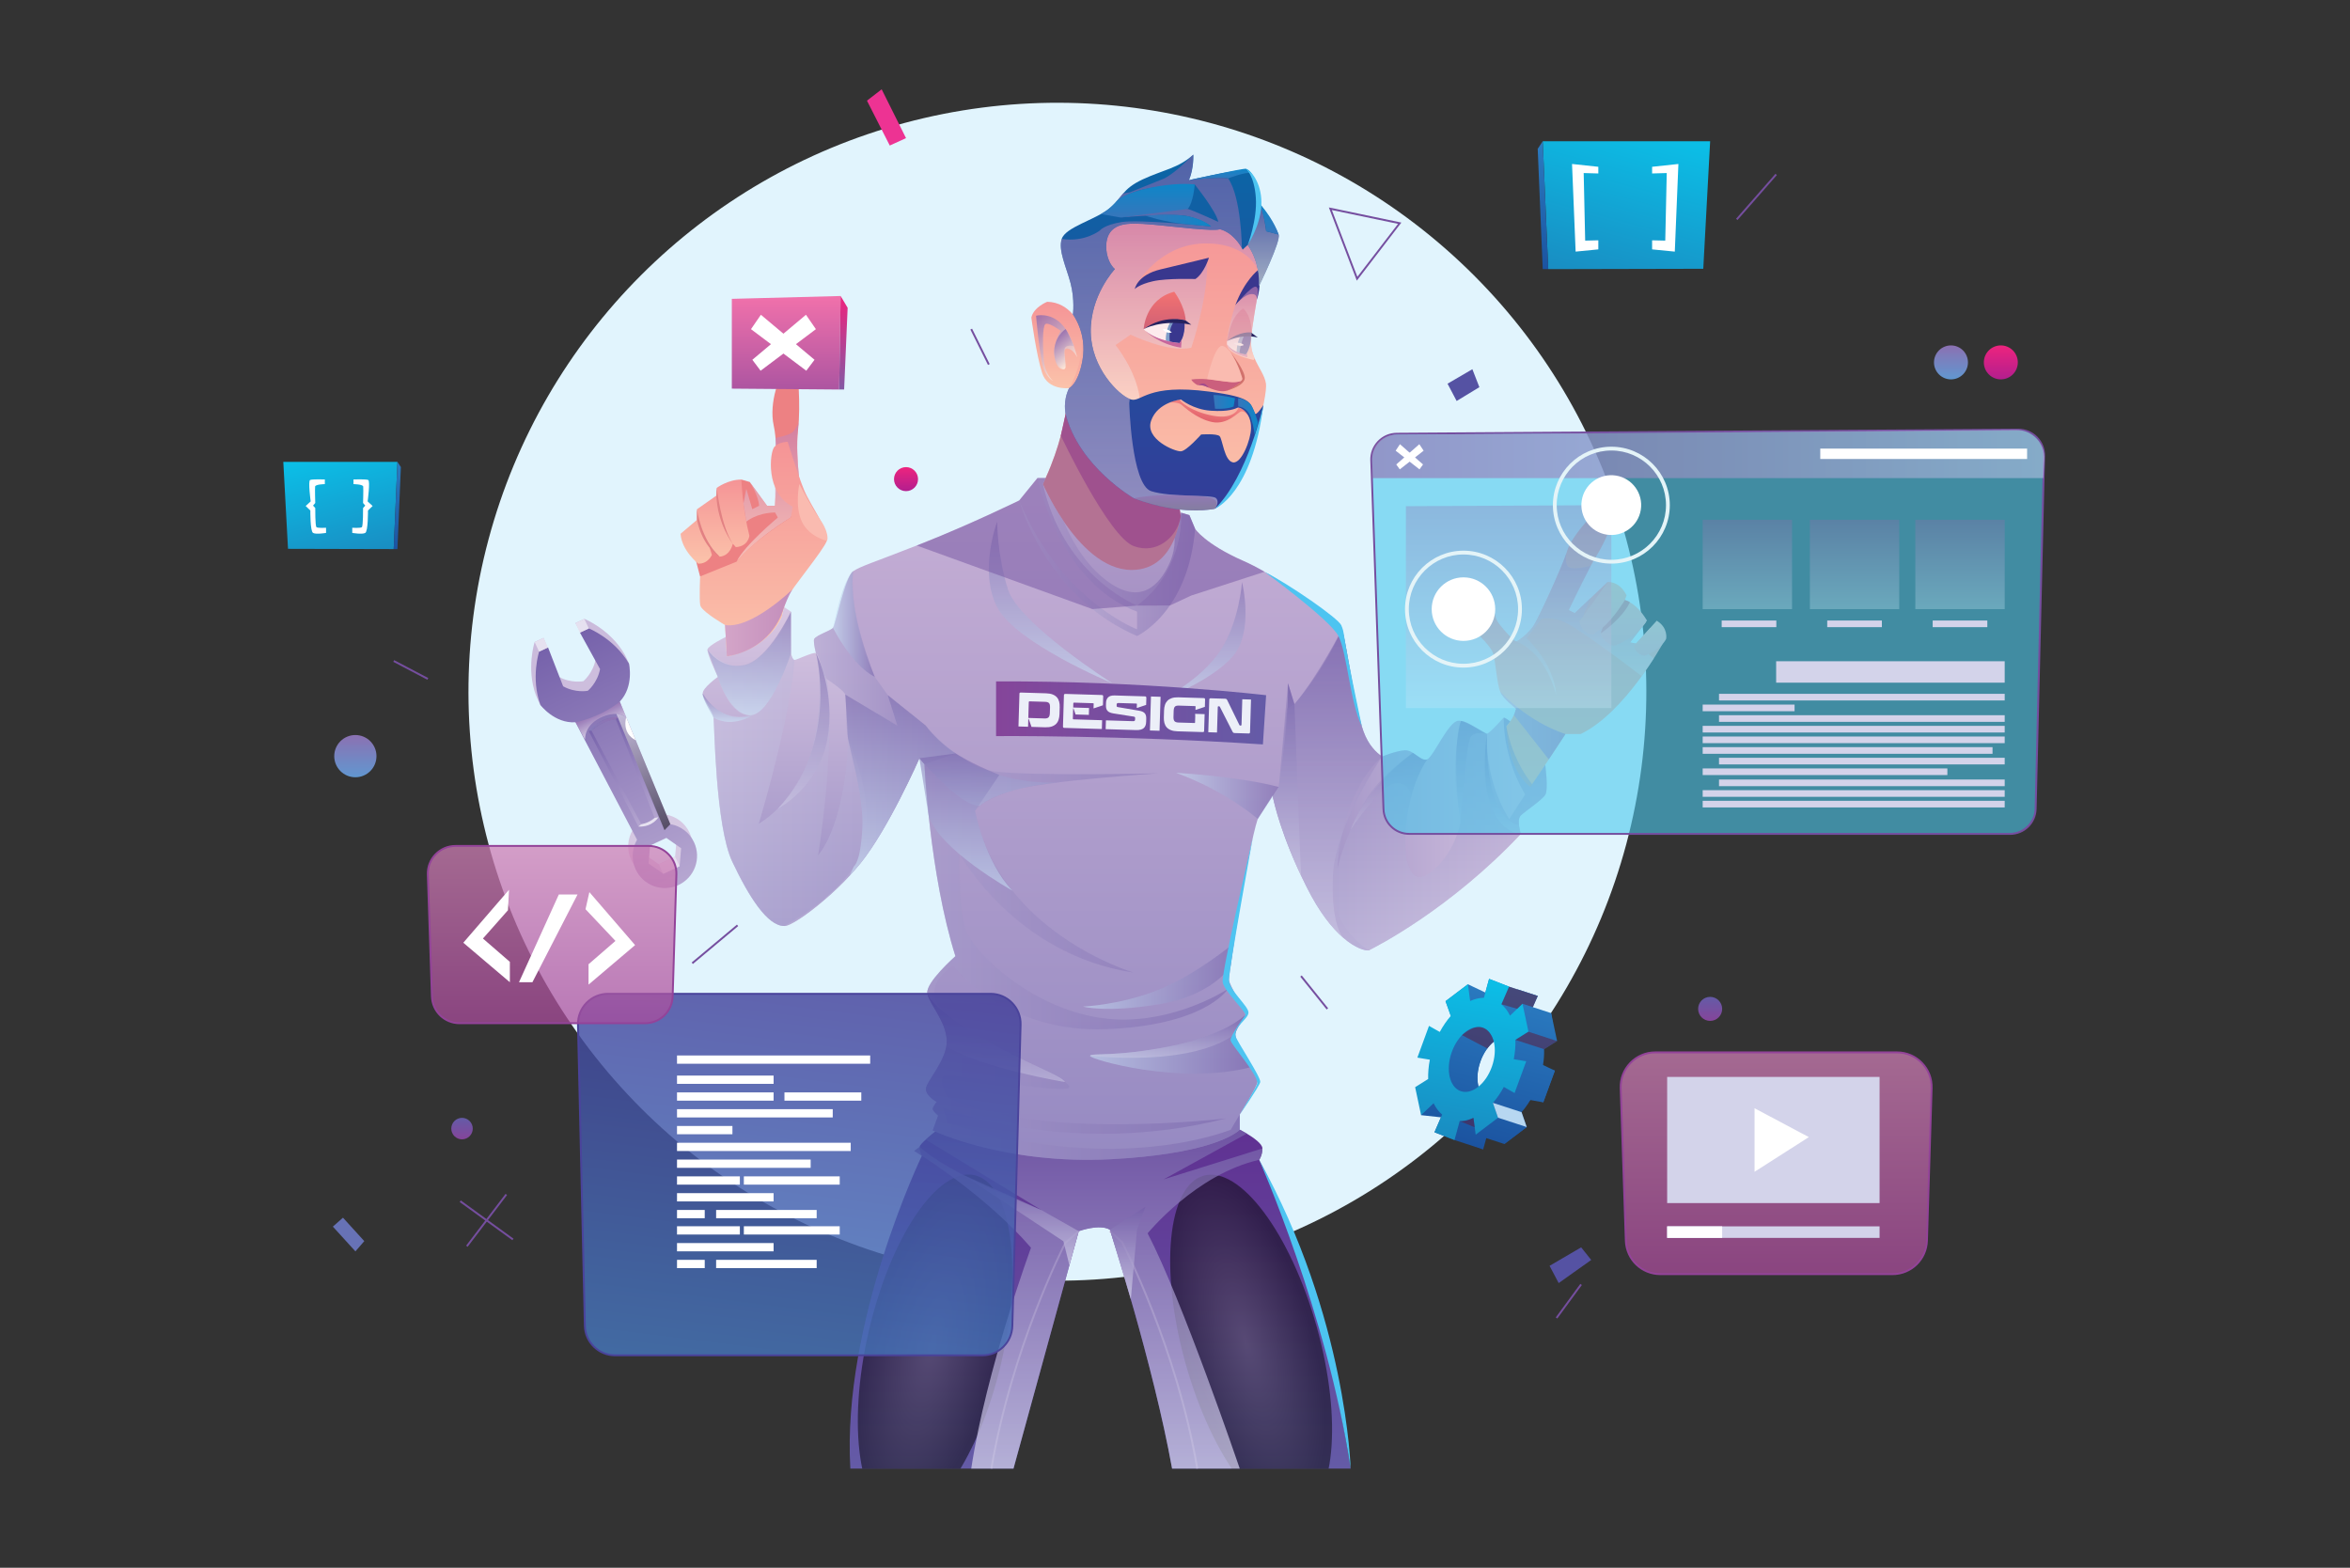 <?xml version="1.0" encoding="UTF-8"?>
<svg xmlns="http://www.w3.org/2000/svg" xmlns:xlink="http://www.w3.org/1999/xlink" viewBox="0 0 790 527">
  <rect x="0" y="0" width="790" height="527" fill="#333333" stroke="none"/>
  <defs>
    <style>
      .cls-1 {
        fill: #e4f4f8;
      }

      .cls-2 {
        fill: url(#_Áåçûìÿííûé_ãðàäèåíò_35);
      }

      .cls-2, .cls-3, .cls-4, .cls-5, .cls-6, .cls-7, .cls-8, .cls-9, .cls-10, .cls-11, .cls-12, .cls-13, .cls-14, .cls-15, .cls-16, .cls-17, .cls-18, .cls-19, .cls-20, .cls-21, .cls-22, .cls-23, .cls-24, .cls-25, .cls-26, .cls-27, .cls-28, .cls-29, .cls-30, .cls-31, .cls-32, .cls-33, .cls-34, .cls-35, .cls-36, .cls-37, .cls-38, .cls-39, .cls-40, .cls-41, .cls-42, .cls-43, .cls-44, .cls-45, .cls-46, .cls-47, .cls-48 {
        mix-blend-mode: multiply;
      }

      .cls-2, .cls-13, .cls-29, .cls-49, .cls-40, .cls-41, .cls-42, .cls-48 {
        opacity: .6;
      }

      .cls-3 {
        fill: url(#_Áåçûìÿííûé_ãðàäèåíò_27);
      }

      .cls-3, .cls-46 {
        opacity: .62;
      }

      .cls-4 {
        fill: url(#_Áåçûìÿííûé_ãðàäèåíò_285-2);
      }

      .cls-4, .cls-47 {
        opacity: .8;
      }

      .cls-50 {
        fill: #fff;
      }

      .cls-51 {
        fill: url(#_Áåçûìÿííûé_ãðàäèåíò_107-3);
      }

      .cls-51, .cls-7, .cls-52, .cls-53, .cls-54, .cls-55, .cls-56, .cls-57, .cls-58 {
        fill-rule: evenodd;
      }

      .cls-5 {
        fill: url(#_Áåçûìÿííûé_ãðàäèåíò_4-6);
      }

      .cls-5, .cls-6, .cls-7, .cls-11, .cls-12, .cls-14, .cls-15, .cls-16, .cls-17, .cls-18, .cls-22, .cls-23, .cls-24, .cls-59, .cls-32, .cls-33, .cls-34, .cls-35, .cls-60, .cls-36, .cls-37, .cls-39, .cls-43, .cls-44, .cls-45, .cls-61 {
        opacity: .5;
      }

      .cls-62 {
        fill: url(#_Áåçûìÿííûé_ãðàäèåíò_302);
      }

      .cls-6 {
        fill: url(#_Áåçûìÿííûé_ãðàäèåíò_397);
      }

      .cls-7 {
        fill: #611735;
      }

      .cls-63 {
        fill: #39378e;
      }

      .cls-64 {
        fill: url(#_Áåçûìÿííûé_ãðàäèåíò_141-6);
      }

      .cls-8 {
        fill: url(#_Áåçûìÿííûé_ãðàäèåíò_73-2);
      }

      .cls-8, .cls-30 {
        opacity: .91;
      }

      .cls-9 {
        fill: #d3d3ea;
      }

      .cls-10 {
        fill: url(#_Áåçûìÿííûé_ãðàäèåíò_70-8);
      }

      .cls-10, .cls-20, .cls-21, .cls-28 {
        opacity: .76;
      }

      .cls-65 {
        fill: url(#_Áåçûìÿííûé_ãðàäèåíò_141-2);
      }

      .cls-66 {
        fill: #25225f;
      }

      .cls-67 {
        fill: #934399;
      }

      .cls-11 {
        fill: url(#_Áåçûìÿííûé_ãðàäèåíò_4-8);
      }

      .cls-68 {
        isolation: isolate;
      }

      .cls-69 {
        fill: #4dc4f1;
      }

      .cls-12 {
        fill: url(#_Áåçûìÿííûé_ãðàäèåíò_4-10);
      }

      .cls-13 {
        fill: url(#_Áåçûìÿííûé_ãðàäèåíò_52);
      }

      .cls-14 {
        fill: url(#_Áåçûìÿííûé_ãðàäèåíò_4-3);
      }

      .cls-52 {
        fill: url(#_Áåçûìÿííûé_ãðàäèåíò_206-2);
      }

      .cls-15 {
        fill: url(#_Áåçûìÿííûé_ãðàäèåíò_4-4);
      }

      .cls-16 {
        fill: #7554a3;
      }

      .cls-53 {
        fill: url(#_Áåçûìÿííûé_ãðàäèåíò_107-2);
      }

      .cls-70 {
        fill: #ed8183;
      }

      .cls-71 {
        fill: url(#_Áåçûìÿííûé_ãðàäèåíò_64);
      }

      .cls-72 {
        fill: url(#_Áåçûìÿííûé_ãðàäèåíò_141);
      }

      .cls-17 {
        fill: url(#_Áåçûìÿííûé_ãðàäèåíò_4-2);
      }

      .cls-73 {
        fill: url(#_Áåçûìÿííûé_ãðàäèåíò_25);
      }

      .cls-74 {
        fill: #4a439b;
      }

      .cls-75 {
        fill: url(#_Áåçûìÿííûé_ãðàäèåíò_26);
      }

      .cls-76 {
        fill: #e28183;
      }

      .cls-77 {
        fill: url(#_Áåçûìÿííûé_ãðàäèåíò_178);
      }

      .cls-78 {
        fill: url(#_Áåçûìÿííûé_ãðàäèåíò_97);
      }

      .cls-78, .cls-79 {
        opacity: .73;
      }

      .cls-18 {
        fill: url(#_Áåçûìÿííûé_ãðàäèåíò_70-11);
      }

      .cls-19 {
        fill: url(#_Áåçûìÿííûé_ãðàäèåíò_85);
      }

      .cls-19, .cls-25, .cls-26, .cls-27, .cls-31, .cls-38 {
        opacity: .3;
      }

      .cls-80 {
        fill: url(#_Áåçûìÿííûé_ãðàäèåíò_71);
      }

      .cls-81, .cls-54 {
        mix-blend-mode: soft-light;
      }

      .cls-20 {
        fill: url(#_Áåçûìÿííûé_ãðàäèåíò_70);
      }

      .cls-82 {
        fill: url(#_Áåçûìÿííûé_ãðàäèåíò_71-4);
      }

      .cls-54 {
        fill: #b7d7f1;
      }

      .cls-83 {
        fill: url(#_Áåçûìÿííûé_ãðàäèåíò_14);
      }

      .cls-21 {
        fill: url(#_Áåçûìÿííûé_ãðàäèåíò_70-2);
      }

      .cls-22 {
        fill: url(#_Áåçûìÿííûé_ãðàäèåíò_4-5);
      }

      .cls-23 {
        fill: url(#_Áåçûìÿííûé_ãðàäèåíò_4);
      }

      .cls-84 {
        fill: #6772b6;
      }

      .cls-85 {
        fill: #754e9f;
      }

      .cls-86 {
        fill: url(#_Áåçûìÿííûé_ãðàäèåíò_322-2);
      }

      .cls-87 {
        fill: url(#_Áåçûìÿííûé_ãðàäèåíò_59);
      }

      .cls-88 {
        fill: #7f9ec9;
      }

      .cls-89 {
        fill: #c7669d;
      }

      .cls-24 {
        fill: url(#_Áåçûìÿííûé_ãðàäèåíò_4-9);
      }

      .cls-25 {
        fill: url(#_Áåçûìÿííûé_ãðàäèåíò_70-10);
      }

      .cls-90 {
        fill: url(#_Áåçûìÿííûé_ãðàäèåíò_25-3);
      }

      .cls-91 {
        fill: #cb4f7b;
      }

      .cls-92 {
        fill: url(#_Áåçûìÿííûé_ãðàäèåíò_387);
      }

      .cls-93 {
        fill: #f1f1f4;
      }

      .cls-26 {
        fill: url(#_Áåçûìÿííûé_ãðàäèåíò_85-2);
      }

      .cls-94 {
        fill: url(#_Áåçûìÿííûé_ãðàäèåíò_141-3);
      }

      .cls-55 {
        fill: url(#_Áåçûìÿííûé_ãðàäèåíò_206-4);
      }

      .cls-95 {
        fill: url(#_Áåçûìÿííûé_ãðàäèåíò_74);
      }

      .cls-27 {
        fill: url(#_Áåçûìÿííûé_ãðàäèåíò_85-4);
      }

      .cls-28 {
        fill: url(#_Áåçûìÿííûé_ãðàäèåíò_70-3);
      }

      .cls-59 {
        fill: url(#_Áåçûìÿííûé_ãðàäèåíò_95);
      }

      .cls-59, .cls-60, .cls-61 {
        mix-blend-mode: screen;
      }

      .cls-29 {
        fill: url(#_Áåçûìÿííûé_ãðàäèåíò_89);
      }

      .cls-30 {
        fill: url(#_Áåçûìÿííûé_ãðàäèåíò_73);
      }

      .cls-31 {
        fill: url(#_Áåçûìÿííûé_ãðàäèåíò_85-3);
      }

      .cls-32 {
        fill: url(#_Áåçûìÿííûé_ãðàäèåíò_70-4);
      }

      .cls-96 {
        fill: url(#_Áåçûìÿííûé_ãðàäèåíò_64-2);
      }

      .cls-56 {
        fill: url(#_Áåçûìÿííûé_ãðàäèåíò_107);
      }

      .cls-33 {
        fill: url(#_Áåçûìÿííûé_ãðàäèåíò_70-9);
      }

      .cls-97 {
        fill: #fabbb0;
      }

      .cls-98 {
        fill: url(#_Áåçûìÿííûé_ãðàäèåíò_302-2);
      }

      .cls-99 {
        fill: url(#_Áåçûìÿííûé_ãðàäèåíò_65);
      }

      .cls-34 {
        fill: url(#_Áåçûìÿííûé_ãðàäèåíò_70-16);
      }

      .cls-57 {
        fill: url(#_Áåçûìÿííûé_ãðàäèåíò_206-3);
      }

      .cls-35 {
        fill: url(#_Áåçûìÿííûé_ãðàäèåíò_70-5);
      }

      .cls-100 {
        clip-path: url(#clippath);
      }

      .cls-60 {
        fill: url(#_Áåçûìÿííûé_ãðàäèåíò_83-2);
      }

      .cls-36 {
        fill: url(#_Áåçûìÿííûé_ãðàäèåíò_4-7);
      }

      .cls-101 {
        fill: none;
      }

      .cls-102 {
        fill: url(#_Áåçûìÿííûé_ãðàäèåíò_26-3);
      }

      .cls-37 {
        fill: url(#_Áåçûìÿííûé_ãðàäèåíò_70-7);
      }

      .cls-103 {
        fill: url(#_Áåçûìÿííûé_ãðàäèåíò_25-2);
      }

      .cls-38 {
        fill: url(#_Áåçûìÿííûé_ãðàäèåíò_70-13);
      }

      .cls-49 {
        fill: #4bc8ed;
      }

      .cls-104 {
        fill: #cb5f7d;
      }

      .cls-39 {
        fill: url(#_Áåçûìÿííûé_ãðàäèåíò_70-15);
      }

      .cls-40 {
        fill: url(#_Áåçûìÿííûé_ãðàäèåíò_48-3);
      }

      .cls-105 {
        fill: url(#_Áåçûìÿííûé_ãðàäèåíò_29);
      }

      .cls-106 {
        fill: #fdebed;
      }

      .cls-107 {
        fill: #e6e1f0;
      }

      .cls-108 {
        fill: url(#_Áåçûìÿííûé_ãðàäèåíò_55);
      }

      .cls-41 {
        fill: url(#_Áåçûìÿííûé_ãðàäèåíò_48-2);
      }

      .cls-109 {
        fill: url(#_Áåçûìÿííûé_ãðàäèåíò_141-4);
      }

      .cls-42 {
        fill: url(#_Áåçûìÿííûé_ãðàäèåíò_48);
      }

      .cls-110 {
        fill: url(#_Áåçûìÿííûé_ãðàäèåíò_292);
      }

      .cls-111 {
        fill: url(#_Áåçûìÿííûé_ãðàäèåíò_115);
        opacity: .81;
      }

      .cls-112 {
        fill: url(#_Áåçûìÿííûé_ãðàäèåíò_71-5);
      }

      .cls-113 {
        fill: url(#_Áåçûìÿííûé_ãðàäèåíò_28);
      }

      .cls-114 {
        fill: url(#_Áåçûìÿííûé_ãðàäèåíò_141-5);
      }

      .cls-43 {
        fill: url(#_Áåçûìÿííûé_ãðàäèåíò_70-14);
      }

      .cls-115 {
        fill: #ed3393;
      }

      .cls-116 {
        fill: #f59084;
      }

      .cls-117 {
        fill: url(#_Áåçûìÿííûé_ãðàäèåíò_26-2);
      }

      .cls-44 {
        fill: url(#_Áåçûìÿííûé_ãðàäèåíò_70-6);
      }

      .cls-118 {
        fill: #e1f4fd;
      }

      .cls-119 {
        fill: url(#_Áåçûìÿííûé_ãðàäèåíò_184);
      }

      .cls-120 {
        fill: url(#_Áåçûìÿííûé_ãðàäèåíò_71-2);
      }

      .cls-58 {
        fill: url(#_Áåçûìÿííûé_ãðàäèåíò_206);
      }

      .cls-121 {
        fill: url(#_Áåçûìÿííûé_ãðàäèåíò_354);
      }

      .cls-122 {
        fill: url(#_Áåçûìÿííûé_ãðàäèåíò_322);
      }

      .cls-45 {
        fill: url(#_Áåçûìÿííûé_ãðàäèåíò_70-12);
      }

      .cls-61 {
        fill: url(#_Áåçûìÿííûé_ãðàäèåíò_83);
      }

      .cls-123 {
        fill: url(#_Áåçûìÿííûé_ãðàäèåíò_28-2);
      }

      .cls-79 {
        fill: url(#_Áåçûìÿííûé_ãðàäèåíò_97-2);
      }

      .cls-46 {
        fill: url(#_Áåçûìÿííûé_ãðàäèåíò_94);
      }

      .cls-124 {
        fill: #d2726c;
      }

      .cls-125 {
        fill: #eceff8;
      }

      .cls-47 {
        fill: url(#_Áåçûìÿííûé_ãðàäèåíò_285);
      }

      .cls-126 {
        fill: url(#_Áåçûìÿííûé_ãðàäèåíò_71-3);
      }

      .cls-127 {
        fill: #a04b8c;
      }

      .cls-48 {
        fill: url(#_Áåçûìÿííûé_ãðàäèåíò_48-4);
      }

      .cls-128 {
        fill: #5552a3;
      }
    </style>
    <clipPath id="clippath">
      <rect class="cls-101" x="11.85" y="-17.19" width="766.3" height="510.87"/>
    </clipPath>
    <linearGradient id="_Áåçûìÿííûé_ãðàäèåíò_29" data-name="Áåçûìÿííûé ãðàäèåíò 29" x1="207.05" y1="311.32" x2="207.05" y2="220.4" gradientTransform="translate(-92.79 99.88) rotate(-25.04)" gradientUnits="userSpaceOnUse">
      <stop offset="0" stop-color="#d8cbe4"/>
      <stop offset="1" stop-color="#cabadb"/>
    </linearGradient>
    <linearGradient id="_Áåçûìÿííûé_ãðàäèåíò_28" data-name="Áåçûìÿííûé ãðàäèåíò 28" x1="207.05" y1="314.87" x2="207.05" y2="223.95" gradientTransform="translate(-92.79 99.88) rotate(-25.04)" gradientUnits="userSpaceOnUse">
      <stop offset="0" stop-color="#b6a7d1"/>
      <stop offset="1" stop-color="#7662ab"/>
    </linearGradient>
    <linearGradient id="_Áåçûìÿííûé_ãðàäèåíò_28-2" data-name="Áåçûìÿííûé ãðàäèåíò 28" x1="207.05" y1="292.26" x2="207.05" y2="253.94" xlink:href="#_Áåçûìÿííûé_ãðàäèåíò_28"/>
    <linearGradient id="_Áåçûìÿííûé_ãðàäèåíò_27" data-name="Áåçûìÿííûé ãðàäèåíò 27" x1="201.61" y1="254.7" x2="212.49" y2="254.7" gradientTransform="translate(-92.79 99.88) rotate(-25.04)" gradientUnits="userSpaceOnUse">
      <stop offset="0" stop-color="#8d8bc3"/>
      <stop offset="1" stop-color="#a178b5"/>
    </linearGradient>
    <linearGradient id="_Áåçûìÿííûé_ãðàäèåíò_94" data-name="Áåçûìÿííûé ãðàäèåíò 94" x1="207.05" y1="257.23" x2="207.05" y2="250.65" gradientTransform="translate(-92.79 99.88) rotate(-25.04)" gradientUnits="userSpaceOnUse">
      <stop offset="0" stop-color="#fff"/>
      <stop offset="1" stop-color="#a178b5"/>
    </linearGradient>
    <linearGradient id="_Áåçûìÿííûé_ãðàäèåíò_95" data-name="Áåçûìÿííûé ãðàäèåíò 95" x1="212.8" y1="296.17" x2="212.8" y2="253.92" gradientTransform="translate(-92.79 99.88) rotate(-25.04)" gradientUnits="userSpaceOnUse">
      <stop offset="0" stop-color="#010101"/>
      <stop offset="1" stop-color="#fff"/>
    </linearGradient>
    <linearGradient id="_Áåçûìÿííûé_ãðàäèåíò_74" data-name="Áåçûìÿííûé ãðàäèåíò 74" x1="369.84" y1="493.68" x2="369.84" y2="379.74" gradientUnits="userSpaceOnUse">
      <stop offset="0" stop-color="#645ba7"/>
      <stop offset="1" stop-color="#603192"/>
    </linearGradient>
    <radialGradient id="_Áåçûìÿííûé_ãðàäèåíò_83" data-name="Áåçûìÿííûé ãðàäèåíò 83" cx="309.17" cy="446.33" fx="309.17" fy="446.33" r="34.52" gradientTransform="translate(1079.14 247.66) rotate(90) scale(.66 1.71)" gradientUnits="userSpaceOnUse">
      <stop offset="0" stop-color="#4c484b"/>
      <stop offset="1" stop-color="#010101"/>
    </radialGradient>
    <radialGradient id="_Áåçûìÿííûé_ãðàäèåíò_83-2" data-name="Áåçûìÿííûé ãðàäèåíò 83" cx="445.59" cy="428.86" fx="445.59" fy="428.86" r="34.52" gradientTransform="translate(125.12 -282.68) scale(.66 1.71) skewX(-.01)" xlink:href="#_Áåçûìÿííûé_ãðàäèåíò_83"/>
    <linearGradient id="_Áåçûìÿííûé_ãðàäèåíò_26" data-name="Áåçûìÿííûé ãðàäèåíò 26" x1="332.96" y1="453.68" x2="362.85" y2="453.68" gradientUnits="userSpaceOnUse">
      <stop offset="0" stop-color="#968ac2"/>
      <stop offset="1" stop-color="#c6afd5"/>
    </linearGradient>
    <linearGradient id="_Áåçûìÿííûé_ãðàäèåíò_26-2" data-name="Áåçûìÿííûé ãðàäèåíò 26" x1="434.83" y1="453.68" x2="464.72" y2="453.68" gradientTransform="translate(837.63) rotate(-180) scale(1 -1)" xlink:href="#_Áåçûìÿííûé_ãðàäèåíò_26"/>
    <linearGradient id="_Áåçûìÿííûé_ãðàäèåíò_70" data-name="Áåçûìÿííûé ãðàäèåíò 70" x1="365.83" y1="493.68" x2="365.83" y2="379.74" gradientUnits="userSpaceOnUse">
      <stop offset="0" stop-color="#cecbe6"/>
      <stop offset="1" stop-color="#745fa9"/>
    </linearGradient>
    <linearGradient id="_Áåçûìÿííûé_ãðàäèåíò_70-2" data-name="Áåçûìÿííûé ãðàäèåíò 70" x1="379.09" y1="436.71" x2="379.09" y2="405.63" xlink:href="#_Áåçûìÿííûé_ãðàäèåíò_70"/>
    <linearGradient id="_Áåçûìÿííûé_ãðàäèåíò_70-3" data-name="Áåçûìÿííûé ãðàäèåíò 70" x1="343.1" y1="425.28" x2="343.1" y2="394.84" xlink:href="#_Áåçûìÿííûé_ãðàäèåíò_70"/>
    <linearGradient id="_Áåçûìÿííûé_ãðàäèåíò_354" data-name="Áåçûìÿííûé ãðàäèåíò 354" x1="373.98" y1="208.17" x2="373.98" y2="162.69" gradientUnits="userSpaceOnUse">
      <stop offset="0" stop-color="#d6cce5"/>
      <stop offset="1" stop-color="#f3edf6"/>
    </linearGradient>
    <linearGradient id="_Áåçûìÿííûé_ãðàäèåíò_70-4" data-name="Áåçûìÿííûé ãðàäèåíò 70" x1="350.57" y1="185.38" x2="397.39" y2="185.38" xlink:href="#_Áåçûìÿííûé_ãðàäèåíò_70"/>
    <linearGradient id="_Áåçûìÿííûé_ãðàäèåíò_26-3" data-name="Áåçûìÿííûé ãðàäèåíò 26" x1="360.59" y1="389.88" x2="360.59" y2="160.71" xlink:href="#_Áåçûìÿííûé_ãðàäèåíò_26"/>
    <linearGradient id="_Áåçûìÿííûé_ãðàäèåíò_70-5" data-name="Áåçûìÿííûé ãðàäèåíò 70" x1="265.48" y1="247.07" x2="321.29" y2="247.07" xlink:href="#_Áåçûìÿííûé_ãðàäèåíò_70"/>
    <linearGradient id="_Áåçûìÿííûé_ãðàäèåíò_178" data-name="Áåçûìÿííûé ãðàäèåíò 178" x1="263.76" y1="311.26" x2="263.76" y2="204.09" gradientUnits="userSpaceOnUse">
      <stop offset="0" stop-color="#968ac2"/>
      <stop offset="1" stop-color="#d9c7e2"/>
    </linearGradient>
    <linearGradient id="_Áåçûìÿííûé_ãðàäèåíò_55" data-name="Áåçûìÿííûé ãðàäèåíò 55" x1="448.04" y1="280.37" x2="519.95" y2="280.37" gradientUnits="userSpaceOnUse">
      <stop offset="0" stop-color="#a698c9"/>
      <stop offset="1" stop-color="#d9c7e2"/>
    </linearGradient>
    <linearGradient id="_Áåçûìÿííûé_ãðàäèåíò_71" data-name="Áåçûìÿííûé ãðàäèåíò 71" x1="240.36" y1="189.48" x2="240.36" y2="161.22" gradientUnits="userSpaceOnUse">
      <stop offset=".02" stop-color="#fbc2aa"/>
      <stop offset="1" stop-color="#f59496"/>
    </linearGradient>
    <linearGradient id="_Áåçûìÿííûé_ãðàäèåíò_48" data-name="Áåçûìÿííûé ãðàäèåíò 48" x1="258.16" y1="188.81" x2="258.16" y2="142.04" gradientUnits="userSpaceOnUse">
      <stop offset="0" stop-color="#feeadb"/>
      <stop offset=".99" stop-color="#c27db5"/>
    </linearGradient>
    <linearGradient id="_Áåçûìÿííûé_ãðàäèåíò_71-2" data-name="Áåçûìÿííûé ãðàäèåíò 71" x1="256.64" y1="220.63" x2="256.64" y2="148.52" xlink:href="#_Áåçûìÿííûé_ãðàäèåíò_71"/>
    <linearGradient id="_Áåçûìÿííûé_ãðàäèåíò_73" data-name="Áåçûìÿííûé ãðàäèåíò 73" x1="243.74" y1="209.38" x2="266.42" y2="209.38" gradientUnits="userSpaceOnUse">
      <stop offset=".02" stop-color="#cfa2cb"/>
      <stop offset=".99" stop-color="#bd89bd"/>
    </linearGradient>
    <linearGradient id="_Áåçûìÿííûé_ãðàäèåíò_71-3" data-name="Áåçûìÿííûé ãðàäèåíò 71" x1="521.43" y1="264.55" x2="521.43" y2="168.12" xlink:href="#_Áåçûìÿííûé_ãðàäèåíò_71"/>
    <linearGradient id="_Áåçûìÿííûé_ãðàäèåíò_48-2" data-name="Áåçûìÿííûé ãðàäèåíò 48" x1="532.83" y1="233.66" x2="532.83" y2="185.75" xlink:href="#_Áåçûìÿííûé_ãðàäèåíò_48"/>
    <linearGradient id="_Áåçûìÿííûé_ãðàäèåíò_64" data-name="Áåçûìÿííûé ãðàäèåíò 64" x1="542.28" y1="217.12" x2="542.28" y2="195.65" gradientUnits="userSpaceOnUse">
      <stop offset="0" stop-color="#f8afb0"/>
      <stop offset=".98" stop-color="#fbc2aa"/>
    </linearGradient>
    <linearGradient id="_Áåçûìÿííûé_ãðàäèåíò_64-2" data-name="Áåçûìÿííûé ãðàäèåíò 64" x1="554.73" y1="220.43" x2="554.73" y2="208.65" xlink:href="#_Áåçûìÿííûé_ãðàäèåíò_64"/>
    <linearGradient id="_Áåçûìÿííûé_ãðàäèåíò_73-2" data-name="Áåçûìÿííûé ãðàäèåíò 73" x1="504.36" y1="243.9" x2="526.27" y2="243.9" xlink:href="#_Áåçûìÿííûé_ãðàäèåíò_73"/>
    <linearGradient id="_Áåçûìÿííûé_ãðàäèåíò_70-6" data-name="Áåçûìÿííûé ãðàäèåíò 70" x1="473.88" y1="319.5" x2="473.88" y2="211.56" xlink:href="#_Áåçûìÿííûé_ãðàäèåíò_70"/>
    <linearGradient id="_Áåçûìÿííûé_ãðàäèåíò_70-7" data-name="Áåçûìÿííûé ãðàäèåíò 70" x1="236.23" y1="297.75" x2="416.76" y2="297.75" xlink:href="#_Áåçûìÿííûé_ãðàäèåíò_70"/>
    <linearGradient id="_Áåçûìÿííûé_ãðàäèåíò_4" data-name="Áåçûìÿííûé ãðàäèåíò 4" x1="395.39" y1="267.54" x2="429.9" y2="267.54" gradientUnits="userSpaceOnUse">
      <stop offset="0" stop-color="#cdecfc"/>
      <stop offset="1" stop-color="#745fa9"/>
    </linearGradient>
    <linearGradient id="_Áåçûìÿííûé_ãðàäèåíò_4-2" data-name="Áåçûìÿííûé ãðàäèåíò 4" x1="364.09" y1="328.1" x2="414.8" y2="328.1" xlink:href="#_Áåçûìÿííûé_ãðàäèåíò_4"/>
    <linearGradient id="_Áåçûìÿííûé_ãðàäèåíò_4-3" data-name="Áåçûìÿííûé ãðàäèåíò 4" x1="366.44" y1="351.03" x2="420.62" y2="351.03" xlink:href="#_Áåçûìÿííûé_ãðàäèåíò_4"/>
    <linearGradient id="_Áåçûìÿííûé_ãðàäèåíò_4-4" data-name="Áåçûìÿííûé ãðàäèåíò 4" x1="319.81" y1="294.26" x2="319.81" y2="233.45" xlink:href="#_Áåçûìÿííûé_ãðàäèåíò_4"/>
    <linearGradient id="_Áåçûìÿííûé_ãðàäèåíò_4-5" data-name="Áåçûìÿííûé ãðàäèåíò 4" x1="324.71" y1="299.37" x2="324.71" y2="253.28" xlink:href="#_Áåçûìÿííûé_ãðàäèåíò_4"/>
    <linearGradient id="_Áåçûìÿííûé_ãðàäèåíò_4-6" data-name="Áåçûìÿííûé ãðàäèåíò 4" x1="251.86" y1="240.45" x2="251.86" y2="205.62" xlink:href="#_Áåçûìÿííûé_ãðàäèåíò_4"/>
    <linearGradient id="_Áåçûìÿííûé_ãðàäèåíò_4-7" data-name="Áåçûìÿííûé ãðàäèåíò 4" x1="280.04" y1="209.78" x2="294.08" y2="209.78" xlink:href="#_Áåçûìÿííûé_ãðàäèåíò_4"/>
    <linearGradient id="_Áåçûìÿííûé_ãðàäèåíò_70-8" data-name="Áåçûìÿííûé ãðàäèåíò 70" x1="432.61" y1="294.26" x2="432.61" y2="229.71" xlink:href="#_Áåçûìÿííûé_ãðàäèåíò_70"/>
    <linearGradient id="_Áåçûìÿííûé_ãðàäèåíò_70-9" data-name="Áåçûìÿííûé ãðàäèåíò 70" x1="505.18" y1="280.38" x2="505.18" y2="246.65" xlink:href="#_Áåçûìÿííûé_ãðàäèåíò_70"/>
    <linearGradient id="_Áåçûìÿííûé_ãðàäèåíò_70-10" data-name="Áåçûìÿííûé ãðàäèåíò 70" x1="466.92" y1="278.87" x2="466.92" y2="253.08" xlink:href="#_Áåçûìÿííûé_ãðàäèåíò_70"/>
    <linearGradient id="_Áåçûìÿííûé_ãðàäèåíò_4-8" data-name="Áåçûìÿííûé ãðàäèåíò 4" x1="244.57" y1="242.67" x2="244.57" y2="233.1" xlink:href="#_Áåçûìÿííûé_ãðàäèåíò_4"/>
    <linearGradient id="_Áåçûìÿííûé_ãðàäèåíò_70-11" data-name="Áåçûìÿííûé ãðàäèåíò 70" x1="270.15" y1="271.87" x2="270.15" y2="219.53" xlink:href="#_Áåçûìÿííûé_ãðàäèåíò_70"/>
    <linearGradient id="_Áåçûìÿííûé_ãðàäèåíò_4-9" data-name="Áåçûìÿííûé ãðàäèåíò 4" x1="404.8" y1="235.03" x2="404.8" y2="195.65" xlink:href="#_Áåçûìÿííûé_ãðàäèåíò_4"/>
    <linearGradient id="_Áåçûìÿííûé_ãðàäèåíò_4-10" data-name="Áåçûìÿííûé ãðàäèåíò 4" x1="353.2" y1="229.71" x2="353.2" y2="175.35" xlink:href="#_Áåçûìÿííûé_ãðàäèåíò_4"/>
    <linearGradient id="_Áåçûìÿííûé_ãðàäèåíò_25" data-name="Áåçûìÿííûé ãðàäèåíò 25" x1="334.85" y1="239.65" x2="425.63" y2="239.65" gradientUnits="userSpaceOnUse">
      <stop offset="0" stop-color="#85459a"/>
      <stop offset="1" stop-color="#645ba7"/>
    </linearGradient>
    <linearGradient id="_Áåçûìÿííûé_ãðàäèåíò_70-12" data-name="Áåçûìÿííûé ãðàäèåíò 70" x1="342.67" y1="187.26" x2="401.76" y2="187.26" xlink:href="#_Áåçûìÿííûé_ãðàäèåíò_70"/>
    <linearGradient id="_Áåçûìÿííûé_ãðàäèåíò_70-13" data-name="Áåçûìÿííûé ãðàäèåíò 70" x1="494.56" y1="276.53" x2="494.56" y2="242.34" xlink:href="#_Áåçûìÿííûé_ãðàäèåíò_70"/>
    <linearGradient id="_Áåçûìÿííûé_ãðàäèåíò_70-14" data-name="Áåçûìÿííûé ãðàäèåíò 70" x1="446.23" y1="315.1" x2="446.23" y2="211.56" xlink:href="#_Áåçûìÿííûé_ãðàäèåíò_70"/>
    <linearGradient id="_Áåçûìÿííûé_ãðàäèåíò_70-15" data-name="Áåçûìÿííûé ãðàäèåíò 70" x1="334.91" y1="363.74" x2="334.91" y2="334.06" xlink:href="#_Áåçûìÿííûé_ãðàäèåíò_70"/>
    <linearGradient id="_Áåçûìÿííûé_ãðàäèåíò_70-16" data-name="Áåçûìÿííûé ãðàäèåíò 70" x1="392.57" y1="355.58" x2="392.57" y2="341.17" xlink:href="#_Áåçûìÿííûé_ãðàäèåíò_70"/>
    <linearGradient id="_Áåçûìÿííûé_ãðàäèåíò_71-4" data-name="Áåçûìÿííûé ãðàäèåíò 71" x1="391.93" y1="170.31" x2="391.93" y2="71.71" xlink:href="#_Áåçûìÿííûé_ãðàäèåíò_71"/>
    <linearGradient id="_Áåçûìÿííûé_ãðàäèåíò_71-5" data-name="Áåçûìÿííûé ãðàäèåíò 71" x1="355.17" y1="130.52" x2="355.17" y2="101.45" xlink:href="#_Áåçûìÿííûé_ãðàäèåíò_71"/>
    <linearGradient id="_Áåçûìÿííûé_ãðàäèåíò_387" data-name="Áåçûìÿííûé ãðàäèåíò 387" x1="405.64" y1="141.52" x2="406.86" y2="135.17" gradientUnits="userSpaceOnUse">
      <stop offset="0" stop-color="#e2626b"/>
      <stop offset="1" stop-color="#f48885"/>
    </linearGradient>
    <linearGradient id="_Áåçûìÿííûé_ãðàäèåíò_48-3" data-name="Áåçûìÿííûé ãðàäèåíò 48" x1="394.63" y1="136.66" x2="394.63" y2="73.14" xlink:href="#_Áåçûìÿííûé_ãðàäèåíò_48"/>
    <linearGradient id="_Áåçûìÿííûé_ãðàäèåíò_59" data-name="Áåçûìÿííûé ãðàäèåíò 59" x1="391.54" y1="110.65" x2="391.54" y2="98.06" gradientUnits="userSpaceOnUse">
      <stop offset="0" stop-color="#d06075"/>
      <stop offset="1" stop-color="#f37271"/>
    </linearGradient>
    <linearGradient id="_Áåçûìÿííûé_ãðàäèåíò_184" data-name="Áåçûìÿííûé ãðàäèåíò 184" x1="416.64" y1="114.64" x2="416.64" y2="103.69" gradientUnits="userSpaceOnUse">
      <stop offset="0" stop-color="#d06075"/>
      <stop offset="1" stop-color="#f48080"/>
    </linearGradient>
    <linearGradient id="_Áåçûìÿííûé_ãðàäèåíò_48-4" data-name="Áåçûìÿííûé ãðàäèåíò 48" x1="417.67" y1="121.01" x2="417.67" y2="96.37" xlink:href="#_Áåçûìÿííûé_ãðàäèåíò_48"/>
    <linearGradient id="_Áåçûìÿííûé_ãðàäèåíò_292" data-name="Áåçûìÿííûé ãðàäèåíò 292" x1="393.25" y1="171.55" x2="393.25" y2="51.97" gradientUnits="userSpaceOnUse">
      <stop offset="0" stop-color="#343c98"/>
      <stop offset="1" stop-color="#0a66a6"/>
    </linearGradient>
    <linearGradient id="_Áåçûìÿííûé_ãðàäèåíò_35" data-name="Áåçûìÿííûé ãðàäèåíò 35" x1="424.66" y1="96.25" x2="424.66" y2="68.66" gradientUnits="userSpaceOnUse">
      <stop offset="0" stop-color="#feeadb"/>
      <stop offset=".99" stop-color="#8062aa"/>
    </linearGradient>
    <linearGradient id="_Áåçûìÿííûé_ãðàäèåíò_52" data-name="Áåçûìÿííûé ãðàäèåíò 52" x1="387.07" y1="171.55" x2="387.07" y2="51.97" gradientUnits="userSpaceOnUse">
      <stop offset="0" stop-color="#ccc2da"/>
      <stop offset=".99" stop-color="#8062aa"/>
    </linearGradient>
    <linearGradient id="_Áåçûìÿííûé_ãðàäèåíò_397" data-name="Áåçûìÿííûé ãðàäèåíò 397" x1="395.09" y1="171.52" x2="395.09" y2="166.39" gradientUnits="userSpaceOnUse">
      <stop offset="0" stop-color="#786e7f"/>
      <stop offset="1" stop-color="#976aad"/>
    </linearGradient>
    <linearGradient id="_Áåçûìÿííûé_ãðàäèåíò_141" data-name="Áåçûìÿííûé ãðàäèåíò 141" x1="410.16" y1="60.55" x2="410.16" y2="56.73" gradientUnits="userSpaceOnUse">
      <stop offset="0" stop-color="#3676bb"/>
      <stop offset="1" stop-color="#0e86c8"/>
    </linearGradient>
    <linearGradient id="_Áåçûìÿííûé_ãðàäèåíò_141-2" data-name="Áåçûìÿííûé ãðàäèåíò 141" x1="385.85" y1="73.12" x2="385.85" y2="61.83" xlink:href="#_Áåçûìÿííûé_ãðàäèåíò_141"/>
    <linearGradient id="_Áåçûìÿííûé_ãðàäèåíò_141-3" data-name="Áåçûìÿííûé ãðàäèåíò 141" x1="426.74" y1="78.84" x2="426.74" y2="68.66" xlink:href="#_Áåçûìÿííûé_ãðàäèåíò_141"/>
    <linearGradient id="_Áåçûìÿííûé_ãðàäèåíò_285" data-name="Áåçûìÿííûé ãðàäèåíò 285" x1="359.41" y1="123.63" x2="346.38" y2="107.68" gradientUnits="userSpaceOnUse">
      <stop offset="0" stop-color="#feeadb"/>
      <stop offset=".99" stop-color="#8f68ad"/>
    </linearGradient>
    <linearGradient id="_Áåçûìÿííûé_ãðàäèåíò_285-2" data-name="Áåçûìÿííûé ãðàäèåíò 285" x1="360.77" y1="121.58" x2="354.36" y2="113.73" xlink:href="#_Áåçûìÿííûé_ãðàäèåíò_285"/>
    <linearGradient id="_Áåçûìÿííûé_ãðàäèåíò_141-4" data-name="Áåçûìÿííûé ãðàäèåíò 141" x1="385.09" y1="74.13" x2="407.15" y2="74.13" xlink:href="#_Áåçûìÿííûé_ãðàäèåíò_141"/>
    <linearGradient id="_Áåçûìÿííûé_ãðàäèåíò_141-5" data-name="Áåçûìÿííûé ãðàäèåíò 141" x1="416.2" y1="140.08" x2="422.89" y2="140.08" xlink:href="#_Áåçûìÿííûé_ãðàäèåíò_141"/>
    <linearGradient id="_Áåçûìÿííûé_ãðàäèåíò_141-6" data-name="Áåçûìÿííûé ãðàäèåíò 141" x1="407.94" y1="135.1" x2="415.15" y2="135.1" xlink:href="#_Áåçûìÿííûé_ãðàäèåíò_141"/>
    <linearGradient id="_Áåçûìÿííûé_ãðàäèåíò_89" data-name="Áåçûìÿííûé ãðàäèåíò 89" x1="461.15" y1="152.6" x2="687.29" y2="152.6" gradientUnits="userSpaceOnUse">
      <stop offset="0" stop-color="#976aad"/>
      <stop offset="1" stop-color="#b2c0e2"/>
    </linearGradient>
    <linearGradient id="_Áåçûìÿííûé_ãðàäèåíò_85" data-name="Áåçûìÿííûé ãðàäèåíò 85" x1="507.15" y1="238.01" x2="507.15" y2="169.81" gradientUnits="userSpaceOnUse">
      <stop offset="0" stop-color="#cdecfc"/>
      <stop offset="1" stop-color="#976aad"/>
    </linearGradient>
    <linearGradient id="_Áåçûìÿííûé_ãðàäèåíò_85-2" data-name="Áåçûìÿííûé ãðàäèåíò 85" x1="623.45" y1="204.76" x2="623.45" y2="174.72" xlink:href="#_Áåçûìÿííûé_ãðàäèåíò_85"/>
    <linearGradient id="_Áåçûìÿííûé_ãðàäèåíò_85-3" data-name="Áåçûìÿííûé ãðàäèåíò 85" x1="658.9" y1="204.76" x2="658.9" y2="174.72" xlink:href="#_Áåçûìÿííûé_ãðàäèåíò_85"/>
    <linearGradient id="_Áåçûìÿííûé_ãðàäèåíò_85-4" data-name="Áåçûìÿííûé ãðàäèåíò 85" x1="587.41" y1="204.76" x2="587.41" y2="174.72" xlink:href="#_Áåçûìÿííûé_ãðàäèåíò_85"/>
    <linearGradient id="_Áåçûìÿííûé_ãðàäèåíò_65" data-name="Áåçûìÿííûé ãðàäèåíò 65" x1="264.3" y1="130.94" x2="264.3" y2="99.5" gradientUnits="userSpaceOnUse">
      <stop offset="0" stop-color="#ad55a1"/>
      <stop offset="1" stop-color="#f171ab"/>
    </linearGradient>
    <linearGradient id="_Áåçûìÿííûé_ãðàäèåíò_14" data-name="Áåçûìÿííûé ãðàäèåíò 14" x1="283.53" y1="130.94" x2="283.53" y2="99.5" gradientUnits="userSpaceOnUse">
      <stop offset="0" stop-color="#8458a4"/>
      <stop offset="1" stop-color="#ed247e"/>
    </linearGradient>
    <linearGradient id="_Áåçûìÿííûé_ãðàäèåíò_115" data-name="Áåçûìÿííûé ãðàäèåíò 115" x1="258.85" y1="462.22" x2="275.85" y2="326.82" gradientUnits="userSpaceOnUse">
      <stop offset="0" stop-color="#4577bc"/>
      <stop offset="1" stop-color="#423e99"/>
    </linearGradient>
    <linearGradient id="_Áåçûìÿííûé_ãðàäèåíò_302" data-name="Áåçûìÿííûé ãðàäèåíò 302" x1="655.86" y1="127.52" x2="655.86" y2="116.11" gradientUnits="userSpaceOnUse">
      <stop offset="0" stop-color="#6197d0"/>
      <stop offset="1" stop-color="#8b71b2"/>
    </linearGradient>
    <linearGradient id="_Áåçûìÿííûé_ãðàäèåíò_302-2" data-name="Áåçûìÿííûé ãðàäèåíò 302" x1="119.46" y1="261.28" x2="119.46" y2="247.07" xlink:href="#_Áåçûìÿííûé_ãðàäèåíò_302"/>
    <linearGradient id="_Áåçûìÿííûé_ãðàäèåíò_322" data-name="Áåçûìÿííûé ãðàäèåíò 322" x1="672.62" y1="127.52" x2="672.62" y2="116.11" gradientUnits="userSpaceOnUse">
      <stop offset="0" stop-color="#b31e8e"/>
      <stop offset="1" stop-color="#ed247e"/>
    </linearGradient>
    <linearGradient id="_Áåçûìÿííûé_ãðàäèåíò_322-2" data-name="Áåçûìÿííûé ãðàäèåíò 322" x1="304.58" y1="165.09" x2="304.58" y2="157.02" xlink:href="#_Áåçûìÿííûé_ãðàäèåíò_322"/>
    <linearGradient id="_Áåçûìÿííûé_ãðàäèåíò_25-2" data-name="Áåçûìÿííûé ãðàäèåíò 25" x1="574.9" y1="343.18" x2="574.9" y2="335.11" xlink:href="#_Áåçûìÿííûé_ãðàäèåíò_25"/>
    <linearGradient id="_Áåçûìÿííûé_ãðàäèåíò_25-3" data-name="Áåçûìÿííûé ãðàäèåíò 25" x1="155.32" y1="382.99" x2="155.32" y2="375.77" xlink:href="#_Áåçûìÿííûé_ãðàäèåíò_25"/>
    <linearGradient id="_Áåçûìÿííûé_ãðàäèåíò_97" data-name="Áåçûìÿííûé ãðàäèåíò 97" x1="185.6" y1="343.96" x2="185.6" y2="284.36" gradientUnits="userSpaceOnUse">
      <stop offset="0" stop-color="#aa4b9c"/>
      <stop offset="1" stop-color="#ce7db4"/>
    </linearGradient>
    <linearGradient id="_Áåçûìÿííûé_ãðàäèåíò_97-2" data-name="Áåçûìÿííûé ãðàäèåíò 97" x1="597.09" y1="428.31" x2="597.09" y2="353.76" xlink:href="#_Áåçûìÿííûé_ãðàäèåíò_97"/>
    <linearGradient id="_Áåçûìÿííûé_ãðàäèåíò_206" data-name="Áåçûìÿííûé ãðàäèåíò 206" x1="523.33" y1="339.45" x2="516.98" y2="284.92" gradientTransform="translate(83.28 -77.21) rotate(15.07)" gradientUnits="userSpaceOnUse">
      <stop offset="0" stop-color="#1b53a0"/>
      <stop offset="1" stop-color="#2b7cc1"/>
    </linearGradient>
    <linearGradient id="_Áåçûìÿííûé_ãðàäèåíò_206-2" data-name="Áåçûìÿííûé ãðàäèåíò 206" x1="517.18" y1="339.65" x2="517.18" y2="283.78" xlink:href="#_Áåçûìÿííûé_ãðàäèåíò_206"/>
    <linearGradient id="_Áåçûìÿííûé_ãðàäèåíò_107" data-name="Áåçûìÿííûé ãðàäèåíò 107" x1="478.09" y1="352.05" x2="473.98" y2="316.78" gradientTransform="translate(219.45 -297.88) rotate(19.3) scale(1 1.57)" gradientUnits="userSpaceOnUse">
      <stop offset="0" stop-color="#198dc2"/>
      <stop offset="1" stop-color="#0bc0e8"/>
    </linearGradient>
    <linearGradient id="_Áåçûìÿííûé_ãðàäèåíò_107-2" data-name="Áåçûìÿííûé ãðàäèåíò 107" x1="538.49" y1="95.32" x2="552.96" y2="41.58" gradientTransform="matrix(1, 0, 0, 1, 0, 0)" xlink:href="#_Áåçûìÿííûé_ãðàäèåíò_107"/>
    <linearGradient id="_Áåçûìÿííûé_ãðàäèåíò_206-3" data-name="Áåçûìÿííûé ãðàäèåíò 206" x1="513.62" y1="89.12" x2="524.41" y2="49.04" gradientTransform="matrix(1, 0, 0, 1, 0, 0)" xlink:href="#_Áåçûìÿííûé_ãðàäèåíò_206"/>
    <linearGradient id="_Áåçûìÿííûé_ãðàäèåíò_107-3" data-name="Áåçûìÿííûé ãðàäèåíò 107" x1="276.59" y1="187.88" x2="286.46" y2="151.24" gradientTransform="translate(396.66) rotate(-180) scale(1 -1)" xlink:href="#_Áåçûìÿííûé_ãðàäèåíò_107"/>
    <linearGradient id="_Áåçûìÿííûé_ãðàäèåíò_206-4" data-name="Áåçûìÿííûé ãðàäèåíò 206" x1="259.63" y1="183.66" x2="266.99" y2="156.33" gradientTransform="translate(396.66) rotate(-180) scale(1 -1)" xlink:href="#_Áåçûìÿííûé_ãðàäèåíò_206"/>
  </defs>
  <g class="cls-68">
    <g id="Layer_1" data-name="Layer 1">
      <g class="cls-100">
        <g>
          <path class="cls-93" d="m201.14,233.26c0-.31.16-.47.45-.46l8.57.26c.85.03,1.57.15,2.16.39.59.23,1.06.55,1.42.95.35.4.61.89.76,1.45s.22,1.19.19,1.88l-.07,2.35c-.02.69-.12,1.31-.31,1.87-.18.56-.46,1.02-.84,1.4-.38.38-.87.67-1.47.87-.6.2-1.33.28-2.17.26l-4.61-.14-.96-2.7h-.12s-.08,2.66-.08,2.66l-3.23-.1.33-10.95Zm2.99,8.08l5.48.17c.62.02,1.06-.1,1.33-.37.27-.26.41-.74.44-1.43l.06-1.91c.02-.71-.09-1.2-.35-1.46-.25-.26-.69-.41-1.31-.42l-5.24-.16c-.07,0-.13.02-.17.07-.04.05-.07.1-.07.16l-.16,5.37Z"/>
          <path class="cls-93" d="m219.32,238.16h-.11s-.1,3.42-.1,3.42c0,.15.07.22.21.23l9.63.29-.09,2.96-12.63-.38c-.3,0-.45-.17-.44-.48l.32-10.48c0-.31.17-.47.47-.46l12.27.37c.31,0,.47.17.46.48l-.09,2.97-3.03,1.02h-.13s.05-1.53.05-1.53c0-.11-.05-.17-.15-.18l-6.48-.2c-.08,0-.14.02-.17.06-.03.05-.04.1-.04.15l-.04,1.43,5.33.16-.07,2.32-4.47-.14-.69-2.03Z"/>
          <path class="cls-93" d="m240.73,237.95h-.13s.04-1.26.04-1.26c0-.13-.06-.19-.18-.19l-6.03-.18c-.22,0-.37.04-.46.13-.09.09-.13.23-.14.4v.28c-.02.22.02.36.09.43.07.07.21.12.42.15l7.06,1.2c.45.08.83.19,1.14.33.31.14.56.32.75.54.19.22.33.49.4.81.07.32.11.69.09,1.12l-.03.91c-.01.47-.08.89-.21,1.24-.13.36-.32.65-.59.89-.27.24-.62.41-1.05.53-.43.11-.96.16-1.59.14l-10.17-.31.09-2.96,9.11.28c.27,0,.45-.04.55-.13.09-.1.14-.27.15-.52v-.31c.02-.2-.01-.34-.08-.42-.07-.08-.2-.13-.4-.16l-6.81-1.07c-.46-.08-.85-.18-1.18-.32-.32-.13-.59-.31-.79-.53-.2-.22-.35-.48-.43-.78-.09-.31-.12-.67-.11-1.09l.02-.8c.02-.83.26-1.46.72-1.9.45-.44,1.19-.65,2.22-.62l10.15.31c.32,0,.48.18.47.52l-.07,2.35-3.03,1.01Z"/>
          <path class="cls-93" d="m245.02,245.55l.35-11.42,3.23.1-.35,11.42-3.23-.1Z"/>
          <path class="cls-93" d="m260.25,241.11c0-.17,0-.34,0-.53,0-.18-.02-.34-.04-.48v-.14s3.2.1,3.2.1l-.17,5.6c0,.29-.14.44-.41.43l-8.6-.26c-.85-.03-1.57-.16-2.16-.39-.59-.23-1.06-.55-1.42-.95-.35-.4-.61-.89-.76-1.45-.15-.56-.21-1.19-.19-1.88l.07-2.35c.02-.69.12-1.31.31-1.87.18-.55.47-1.02.84-1.4.38-.38.87-.67,1.47-.87.6-.2,1.33-.28,2.18-.26l8.55.26c.3,0,.45.17.44.48l-.07,2.46-3.03,1.01h-.13s.03-1.1.03-1.1c0-.1-.04-.16-.14-.16l-5.46-.17c-.31,0-.58.01-.79.06-.22.05-.4.14-.54.28-.14.14-.25.32-.31.56-.07.23-.11.52-.12.87l-.06,2.01c-.02.69.09,1.17.35,1.46.25.28.69.43,1.31.45l5.41.16c.11,0,.17-.06.18-.18l.05-1.74Z"/>
          <path class="cls-93" d="m270.24,234.88c.24,0,.41.05.51.13.1.08.18.19.26.35l4.08,8.34c.07.13.17.19.29.2h.17c.17.01.25-.07.26-.24l.26-8.6,2.93.09-.33,10.97c0,.3-.16.45-.45.44l-4.65-.14c-.22,0-.38-.04-.49-.11-.11-.07-.21-.19-.3-.37l-4.24-8.33c-.06-.13-.16-.19-.29-.2h-.16c-.17,0-.25.07-.26.24l-.26,8.58-2.93-.09.33-10.95c0-.31.16-.47.45-.46l4.8.15Z"/>
        </g>
        <circle class="cls-118" cx="355.47" cy="232.53" r="197.98" transform="translate(-60.31 319.46) rotate(-45)"/>
        <g>
          <path class="cls-105" d="m209.93,219.86c-4.87-8.38-13.48-11.83-13.48-11.83l-3,1.4,6.76,12.27c-.9,4.71-4.14,7.31-4.14,7.31v-.02s-4.07.82-8.27-1.51l-5.07-13.06-3,1.4s-2.88,8.82.43,17.93c0,0,1.28,2.96,1.5,3.21,1.19,1.39,4.29,2.99,10.29,2.62l20.7,39.48c-1.72,2.96-2.01,6.68-.46,10,2.53,5.42,8.97,7.76,14.39,5.22,5.42-2.53,7.76-8.97,5.22-14.39-1.56-3.33-4.59-5.49-7.97-6.07l-16.99-41.19c4.04-4.27,4.9-7.63,4.59-9.57-.06-.41-1.5-3.21-1.5-3.21Zm17.02,68.09l-5.48,2.56-4.96-3.47.52-6.03,5.48-2.56,4.96,3.47-.52,6.03Z"/>
          <path class="cls-113" d="m211.44,223.08c-4.87-8.38-13.48-11.83-13.48-11.83l-3,1.4,6.76,12.27c-.9,4.71-4.14,7.31-4.14,7.31v-.02s-4.07.82-8.27-1.51l-5.07-13.06-3,1.4s-2.88,8.82.43,17.93c0,0,4.68,6.27,11.79,5.83l20.7,39.48c-1.72,2.96-2.01,6.68-.46,10,2.53,5.42,8.97,7.76,14.39,5.22,5.42-2.53,7.76-8.97,5.22-14.39-1.55-3.33-4.59-5.49-7.97-6.07l-16.99-41.19c4.9-5.17,3.09-12.79,3.09-12.79Zm17.02,68.09l-5.48,2.56-4.96-3.47.52-6.03,5.48-2.56,4.96,3.47-.52,6.03Z"/>
          <rect class="cls-107" x="180.33" y="214.95" width="3.31" height="3.55" transform="translate(-74.63 97.41) rotate(-25.04)"/>
          <rect class="cls-107" x="194.05" y="208.57" width="3.31" height="3.55" transform="translate(-70.64 102.62) rotate(-25.04)"/>
          <rect class="cls-107" x="221.94" y="289.06" width="6.05" height="3.55" transform="translate(-101.96 122.57) rotate(-25.04)"/>
          <g>
            <path class="cls-123" d="m197.89,245.73l16.71,32.12c4.39.2,6.75-3.15,6.75-3.15l-13.61-33.57c-6.11-.23-9.85,4.6-9.85,4.6Zm22.17,29.23c-.49.42-1.23.98-2.16,1.42-.74.35-1.52.58-2.31.69l-16.74-31.46c.82-.72,2.22-1.8,4.02-2.64,1.35-.63,2.73-1.03,4.14-1.22l13.05,33.22Z"/>
            <path class="cls-107" d="m220.06,274.96l1.29-.26s-1.91,3.4-6.75,3.15l.99-.79s2.38-.28,4.47-2.1Z"/>
            <path class="cls-3" d="m197.89,245.73l.96-.13s2.86-2.96,8.16-3.86l.73-.62s-2.13-.37-5.45,1.18c-3.32,1.55-4.4,3.43-4.4,3.43Z"/>
          </g>
          <path class="cls-46" d="m193.46,242.79s8.04-1.43,14.89-6.93l2.17,5.27s-2.46-2.44-7.87-.23c-6.33,2.58-5.98,7.67-5.98,7.67l-3.21-5.77Z"/>
          <path class="cls-59" d="m210.52,241.13c-1.54-1.11-3.31-1.14-3.31-1.14l16.18,39.08,1.95-2.01-14.82-35.92Z"/>
          <path class="cls-50" d="m210.52,241.13s-1.7,5.22,3.18,7.7l-3.18-7.7Z"/>
        </g>
        <g>
          <g>
            <path class="cls-95" d="m454.05,493.68h-60.03c-6.28-34.89-20.89-80.3-20.89-80.3-3.55-2.11-10.49.49-10.49.49l-21.94,79.81h-54.84c-2.91-49.25,24.04-105.15,24.04-105.15h-.01c-.09-.2-.95-1.92-.72-3.07.09-.5,1.01-1.44,2.04-2.38,1.48-1.35,3.24-2.71,3.24-2.71l102.31-.64s1.03.52,2.35,1.32h.01c2.24,1.35,5.26,3.45,5.26,4.98,0,2.11-.83,3.47-1.03,3.78l-.05.06c21.94,41.4,30.74,103.8,30.74,103.8Z"/>
            <ellipse class="cls-61" cx="314.36" cy="452.7" rx="59.15" ry="22.89" transform="translate(-197.43 657.24) rotate(-77.01)"/>
            <ellipse class="cls-60" cx="420.62" cy="452.13" rx="22.89" ry="59.15" transform="translate(-106.4 130.27) rotate(-15.65)"/>
            <path class="cls-75" d="m333.59,493.73l-.63-.11c6.98-41.12,24.7-75.61,24.88-75.96l.07-.09,4.51-3.95.42.48-4.47,3.91c-.8,1.56-17.95,35.45-24.79,75.72Z"/>
            <path class="cls-117" d="m402.17,493.73c-6.84-40.3-24.47-74.52-25.26-76.04l-3.99-3.59.43-.48,4.11,3.71c.18.35,18.37,35.16,25.35,76.28l-.63.11Z"/>
            <path class="cls-20" d="m424.39,386.04c0,2.11-.83,3.47-1.03,3.78l-.05.06c-21.3,4.81-37.51,24.7-37.51,24.7,11.61,22.27,30.97,79.1,30.97,79.1h-22.75c-6.28-34.89-20.89-80.3-20.89-80.3-3.55-2.11-10.49.49-10.49.49l-21.94,79.81h-14.2c5.08-33.44,20.09-74.25,20.09-74.25-14.75-17.18-36.69-30.89-36.69-30.89h-.01s-2.61-1.65-2.61-1.65l1.89-1.42c9.49,9.11,40.09,21,41.04,21.37l-38.99-23.74c1.48-1.35,3.24-2.71,3.24-2.71l102.31-.64s1.03.52,2.35,1.32l-27.94,15.38,33.22-10.4Z"/>
            <polygon class="cls-21" points="373.12 413.38 385.07 405.63 382.23 413.38 380.15 436.71 373.12 413.38"/>
            <polygon class="cls-28" points="362.64 413.87 350.2 406.83 323.56 394.84 357.48 417.25 359.5 425.28 362.64 413.87"/>
          </g>
          <path class="cls-116" d="m396.86,173.94c.08.55.14.84.14.84-.63,2.61-1.34,5.02-2.12,7.23-2.5,7.19-5.62,12.3-7.96,15.48-2.03,2.75-3.47,4.06-3.47,4.06-18.63-5.85-27.82-24.07-31.34-33.14-.03-.04-.04-.09-.05-.14-.68-1.71-1.12-3.09-1.4-3.98h0c-.22-.73-.32-1.12-.32-1.12.08-.15.15-.32.23-.47l.04-.06c.31-.64.61-1.29.89-1.92,2.44-5.34,4.06-10.33,5.11-14.27.91-3.35,1.39-5.93,1.62-7.29.11-.7.17-1.09.17-1.09l8.68,4.59,29.92,15.84c-.45,2.75-.63,5.33-.64,7.59-.03,1.6.03,3.03.11,4.24.09,1.48.24,2.66.36,3.42h0c0,.09.01.14.03.2Z"/>
          <path class="cls-121" d="m388.56,203.55c-1.72,1.71-3.75,3.24-6.18,4.52-.05.04-.1.06-.15.09,0,0-.06-.04-.18-.1h-.01c-.65-.41-2.87-1.78-5.86-4.02-7.82-5.89-20.87-17.79-24.6-33.83-.01-.03-.01-.04-.03-.06-.43-1.9-.74-3.84-.89-5.86h0c-.04-.54-.08-1.06-.09-1.6,0,0,2.59,6.09,7.09,12.67,5.29,7.74,13.22,16.18,22.7,16.23,8.2.05,12.4-5.56,14.53-10.73.91-2.2,1.44-4.3,1.72-5.87.01-.01.01-.03.01-.03.09-.46.15-.87.22-1.21h0c.03-.19.05-.34.06-.49.08-.57.1-.91.1-.91,0,0,3.14,19.62-8.44,31.2Z"/>
          <path class="cls-32" d="m388.56,203.55c-1.72,1.71-3.75,3.24-6.18,4.52h-.33s-.01-.03-.01-.03c-.65-.4-2.87-1.76-5.86-4.01-7.82-5.89-20.87-17.79-24.6-33.83-.01-.03-.01-.04-.03-.06-.43-1.9-.74-3.84-.89-5.86h0c-.04-.54-.08-1.06-.09-1.6,0,0,2.59,6.09,7.09,12.67,0,0,5.16,14.18,16.32,21.2,5.59,3.51,9.83,3,12.95.93,3.12-2.06,5.13-5.65,6.32-8.35,1.19-2.72,1.57-5.26,1.63-7.13.01-.42.01-.8,0-1.15.91-2.2,1.44-4.3,1.72-5.87.01-.01.01-.03.01-.03.09-.46.15-.87.22-1.21h0c.03-.19.05-.34.06-.49.08-.57.1-.91.1-.91,0,0,3.14,19.62-8.44,31.2Z"/>
          <path class="cls-102" d="m460.29,319.38c-.14.06-.2.1-.2.1-1.05.13-4.3-.59-8.57-4.28h-.01s-.01-.04-.04-.05c-.01-.01-.03-.04-.05-.05-3.58-3.13-7.87-8.35-12.15-16.91-8.56-17.1-11.01-28.52-11.41-30.51l-.05-.31-4.99,7.92c-3.38,10.18-9.8,52.3-9.68,54.11s5.68,10.65,5.57,11.74c0,0,0,.01-.01.03-.15,1.1-2.66,3.51-3.37,6.14-.49,1.75,2.91,7.27,5.3,11.39h0c1.24,2.16,2.2,3.92,2.2,4.59,0,1.93-6.05,11.37-6.05,11.37v5.08l-.09.09-.28.26-.23.19c-2.3,1.81-12.04,7.75-42.49,9.39-36.08,1.93-60.12-9.68-60.12-9.68l1.81-4.97s-1.69-1.44-1.81-2.17c-.11-.73,1.33-2.43,1.33-2.43,0,0-3.63-1.93-3.63-4.36s7.27-9.91,7.02-16.34c-.24-6.41-5.81-12.09-6.54-15.72-.73-3.63,9.44-12.58,9.44-12.58-8.71-27.59-10.41-64.61-10.41-64.61l-1.69-1.94s-10.41,23.72-19.85,35.33c-1.12,1.38-2.31,2.75-3.54,4.06-2.63,2.85-5.43,5.52-8.12,7.85-6.54,5.7-12.48,9.44-13.99,9.14-2.43-.49-12.11-19.6-11.66-39.21.2-9.32,5.82-19.76,11.66-28.12.63-.89,1.25-1.78,1.89-2.63,4.14-5.63,8.11-10.05,10.01-12.07.74-.79,1.16-1.21,1.16-1.21,0,0-1.33-4.28-2.24-8-.01-.09-.04-.18-.06-.27,0-.04-.01-.09-.03-.13-.01-.06-.03-.09-.03-.09-.54-2.29-.87-4.27-.56-4.75.8-1.29,5.49-2.75,6.3-3.7.8-.97,4.19-17.27,6.77-19.04,2.48-1.7,6.83-2.94,21.35-8.65.72-.28,1.44-.56,2.21-.87,16.28-6.45,32.26-14.28,32.26-14.28l6.13-7.54h2.73l-.89,1.92-.04.06c.43,1.94.93,3.81,1.49,5.58.01.05.03.1.05.14,8.43,26.59,30.12,35.16,30.12,35.16,15.07-11.12,14.78-28.79,14.78-28.79v-2.43l2.82.84,1.93,4.6s3.27,5.08,16.22,10.78c2.24.98,4.64,2.22,7.11,3.64,11.85,6.73,25.03,17.14,26.04,19.35.1.23.22.59.34,1.1h0c1.39,5.48,4.25,25.95,6.91,33.26,1.66,4.56,4.28,7.08,6.21,8.38t.03.01c1.43.98,2.48,1.29,2.48,1.29.2,1.12.4,2.24.57,3.33,5.56,35.02-5.01,58.79-7.38,60.45Z"/>
          <path class="cls-35" d="m321.29,253.28l-10.52,3.54-1.69-1.94s-10.41,23.72-19.85,35.33c-1.12,1.38-2.31,2.75-3.54,4.06-2.63,2.85-5.43,5.52-8.12,7.85l-8.02-34.57-4.07-26.25c4.14-5.63,8.11-10.05,10.01-12.07.74-.79,1.16-1.21,1.16-1.21,0,0-1.33-4.28-2.24-8-.01-.09-.04-.18-.06-.27,0-.04-.01-.09-.03-.13-.01-.06-.03-.09-.03-.09-.54-2.29-.87-4.27-.56-4.75.8-1.29,5.49-2.75,6.3-3.7.8-.97,4.19-17.27,6.77-19.04,0,0-1.69,15.65,7.27,35.49l4.36,6.13,12.75,10.24s4.84,6.42,10.12,9.37Z"/>
          <path class="cls-77" d="m290.85,281.58c-2.26,16.77-27.25,29.68-27.25,29.68-5.57,0-11.79-9.68-17.43-21.62-5.65-11.94-5.99-46.25-6.28-48.37-.31-2.12-3.45-6.36-3.64-8.17-.18-1.81,5.08-5.57,5.08-5.57l-.04-.09-.04-.09c-.55-1.17-3.64-7.8-3.42-9.02.24-1.33,6.16-4.23,6.16-4.23l.37,6.53s13.77-2.61,18.43-13.27l.82-3.27,2.3,1.53v14.04s.47,2.18,1.2,2.18,6.09-2.68,7.22-2.31c1.14.37,2.25,7.88,3.75,8.84,1.49.97,5.49,3.75,6.09,5.08.27.6.29,2.76.32,5.3.04,3.12.06,6.79.52,8.86.86,3.74,8.11,17.18,5.85,33.96Z"/>
          <path class="cls-108" d="m519.45,267.21c-1.12,1.78-6.77,5.49-8.22,6.95-1.46,1.44,0,6.22,0,6.22-23.72,25.17-48.44,37.78-50.93,39-.14.06-.2.1-.2.1-14.89-10.01-13.61-26.5-8.67-40.4,4.73-13.33,12.82-24.28,13.18-24.75h.01s0-.01.01-.03c.27-.1,4.52-1.86,7.56-2.09,1.01-.08,1.93.32,2.8.87,1.81,1.12,3.35,2.9,4.83,2.16,2.18-1.1,7.06-12.63,10.37-12.95,2.31-.22,5.52,2.13,7.65,3.47.93.59,1.66.98,2.02.88,1.21-.32,5.33-5.25,5.66-5.38.32-.14,2.2,1.24,2.2,1.24l-1.32,1.63c2.02,11.62,8.63,19.44,8.63,19.44l4.43-6.49s1.14,8.34,0,10.12Z"/>
          <path class="cls-91" d="m396.93,173.44c-.03.17-.05.33-.06.5-.06.34-.14.68-.24,1.02,0,0,0,.01-.01.03-1.52,5.63-7.66,11.39-15.42,8.62-8.47-3.03-24.59-37.17-24.59-37.17l1.62-7.29,38.25,31.16.42,2.95.03.18Z"/>
          <g>
            <path class="cls-70" d="m269.55,167.19s-2.34-12.91-1.29-22.42c1.05-9.52-.27-20.33-.27-20.33,0,0-2.31-.97-4,0-1.69.97-5.65,10.81-3.87,18.71,1.77,7.9.4,26.86.4,26.86h-2.66l-5.81-7.99-2.82-.81s-16.25,15.33-16.01,24.44l2.12,8.11,20.02-.69,13.07-14.92,1.13-10.97Z"/>
            <path class="cls-80" d="m249.23,161.22s.42,10.16,2.7,18.88c0,0-.38,3.57-4.56,3.81l-1.03-1.15s-.73,4.05-4.42,4.36l-3.51-3.51.91,2.9s-1.27,3.09-4.6,2.96c0,0-5.57-4.36-5.93-10.04l5.5-4.66v-3.57l6.54-4.6.12-2.6s3.83-2.84,8.27-2.78Z"/>
            <path class="cls-42" d="m268.5,142.04s-.98,2.49-2.37,3.46c-1.39.97-5.42,1.71-5.42,1.71l-.18,22.81h-2.66l-5.81-7.99s2.94,4.56,3.13,7.99l-2.3,1.13-2-6.84-.95,4.92.94,6.12s3.44-2.96,9.67-3.08l.94,1.7s-11.27,9.34-13.87,14.84c0,0,5.57-7.08,18.27-14.88l1.21-3.75,1.61-8.95s-1.52-12.9-.2-19.19Z"/>
            <path class="cls-120" d="m277.95,181.79c-1.05,3.14-12.02,16.21-13.23,19.04-1.21,2.82-1.94,6.53-1.94,6.53-5.39,11.66-18.43,13.27-18.43,13.27l-.6-10.52s-7.01-4.04-8.2-6.25v-.04s-.15-.37-.15-.37c-.36-2.06-.05-9.68-.05-9.68l12.27-4.97c5.33-6.9,18.28-14.88,18.28-14.88l.6-3.61c-9.3-4.57-7.74-18.4-6.17-20.1,1.57-1.69,4.47-1.69,4.47-1.69,0,0,3.4,11.12,5.57,16.34,2.18,5.2,8.63,13.79,7.59,16.94Z"/>
            <path class="cls-76" d="m240.96,164.01s1.37,12.7,5.38,18.75c0,0-5.1-6.33-5.51-16.15l.12-2.6Z"/>
            <path class="cls-76" d="m234.3,171.2s1.33,10.22,7.63,15.91c0,0-5.57-2.78-7.63-12.34v-3.57Z"/>
            <path class="cls-30" d="m266.42,198.12s-13.84,13.44-22.67,11.98l.6,10.52s14.52-1.27,19.24-16.55c0,0,1.7-4.39,2.83-5.96Z"/>
          </g>
          <g>
            <path class="cls-126" d="m558.94,216.39s-12.71,23.23-27.59,30.37h-5.08l-11.74,17.79s-7.59-4.76-8.15-20.41c0,0,2.66-2.77,3.31-5.9,0,0-4.19-3.3-5.33-5.71-1.12-2.43-1.53-9.68-2.34-12.67-.8-2.99-7.66-9.2-9.2-10s-8.47-1.21-8.47-1.21c0,0-.97-2.5,0-3.7.97-1.21,11.78-5.42,17.66-1.38,0,0,.41,3.07,1.05,4.69.65,1.61,5.81,7.33,6.62,7.33s4.28-2.9,5.81-5.16c1.47-2.17,9.27-18.99,11.16-24.67.01-.06.03-.11.05-.17.03-.09.06-.18.08-.26.03-.06.04-.11.05-.17.01-.03.03-.04.03-.06,1.46-4.92,9.92-14.36,14.44-16.94,0,0,1.93-.49,2.98,1.93,0,0-3.63,10.33-7.42,16.46-.64,1.03-1.33,2.25-2.04,3.55h-.01c-3.23,5.94-6.87,13.72-7.39,14.85l-.06.14,2.02,1.03,5.45-5.17,5.59-5.3,12.84,13.55-1.26,1.61-4.01,5.15,2.03.37,4.73-5.22,4.2,5.27Z"/>
            <path class="cls-41" d="m555.96,221.33l-4.06,5.97s-22.29-17.19-27.13-18.65-6.62-.49-6.62-.49l-4.99,6.37s9.2,8.15,10,19.12c0,0-3.07-13.87-13.47-18.07.8,0,4.28-2.9,5.81-5.16,1.47-2.17,9.27-18.99,11.16-24.67-.26.97-.59,2.86.2,4.36,1.1,2.03,7.56.11,7.94,0h.01l-7.41,14.85-.06.14,2.02,1.03,5.45-5.17-2.73,6.35,19.9,3.51-4.01,5.15,2.03.37,5.95,4.99Z"/>
            <path class="cls-71" d="m540.42,195.67s3.87-.56,6.37,4.44l-.56,1.61s3.77.74,7.42,6.86c0,0-3.23,5.89-11.21,8.55,0,0-3.71-1.05-4.36-4.19l.73-2.02-2.9,2.18s-3.47,1.05-5-4.11l9.52-13.31Z"/>
            <path class="cls-96" d="m560.1,214.78s.81-3.71-3.15-6.13l-7.66,8.47s.23,2.72,3.55,3.31c0,0,5.24-1.77,7.26-5.65Z"/>
            <path class="cls-8" d="m504.36,232.53s8.88,9.91,21.9,14.23l-5.61,8.51-11.71-14.88.75-2.15s-4.68-3.52-5.33-5.71Z"/>
            <path class="cls-76" d="m546.23,201.72s-3.71,6.13-7.42,9.2l-.73,2.02s7.2-4.86,9.85-10.48c0,0-.86-.61-1.71-.74Z"/>
          </g>
          <path class="cls-44" d="m519.45,267.21c-1.12,1.78-6.77,5.49-8.22,6.95-1.46,1.44,0,6.22,0,6.22-23.72,25.17-48.44,37.78-50.93,39-.14.06-.2.1-.2.1-1.94.24-11.38-2.41-20.82-21.29-8.56-17.1-11.01-28.52-11.41-30.51l-.05-.31,2.08-2.82,3.09-34.84,2.17,7.01c8.22-9.92,15.98-25.16,15.98-25.16l.34,1.1h0c1.39,5.48,4.25,25.95,6.91,33.26,1.66,4.56,4.28,7.08,6.21,8.38v.03s0,.01,0,.01c-7.57,6.91-11.33,16.85-13.18,24.75-1.7,7.25-1.81,12.81-1.81,12.81,0,0,2.09-9.83,8.71-21.66,2.4-4.3,5.9-8.15,9.36-11.3,2.61-2.38,5.2-4.37,7.31-5.85,1.81,1.12,3.35,2.9,4.83,2.16-9.96,14.96-9.72,44.56-.36,38.92,9.35-5.65,11.49-17.63,11.49-17.63-2.21-14.6-1.55-31.06.23-34.19,2.15.07,8.32,4.41,8.68,4.31-.56,17.18,7.51,28.65,7.51,28.65l5.33-8.24c-7.75-13.07-7.18-25.79-7.18-25.79.32-.14,2.2,1.24,2.2,1.24l-1.32,1.63c2.02,11.62,8.63,19.44,8.63,19.44l4.43-6.49s1.14,8.34,0,10.12Z"/>
          <path class="cls-37" d="m416.76,374.66v5.08l-.09.09-.28.26-.23.19c-2.3,1.81-12.04,7.75-42.49,9.39-36.08,1.93-60.12-9.68-60.12-9.68l1.81-4.97s-1.69-1.44-1.81-2.17c-.11-.73,1.33-2.43,1.33-2.43,0,0-3.63-1.93-3.63-4.36,0-2.18,5.93-8.51,6.88-14.44.11-.64.17-1.26.14-1.89-.24-6.39-5.76-12.04-6.53-15.67-.01-.04-.01-.05-.01-.05-.73-3.63,9.44-12.58,9.44-12.58-8.71-27.59-10.41-64.61-10.41-64.61l-1.69-1.94s-10.41,23.72-19.85,35.33c-9.44,11.62-23.23,21.55-25.65,21.06-5.57,0-11.79-9.68-17.43-21.62-5.65-11.94-5.99-46.25-6.28-48.37-.31-2.12-3.45-6.36-3.64-8.17,6.05,10.41,15.7,7.34,15.7,7.34-6.99.15-10.61-12.91-10.61-12.91l-.04-.09-.04-.09-3.41-9c.38.43,8.37,9.36,16.08,3.86,7.91-5.65,11.98-16.58,11.98-16.58v14.04s.47,2.18,1.2,2.18c-.47,6.46-1.84,14.33-3.5,22.08-3.59,16.77-8.51,32.96-8.51,32.96,0,0,13.33-7.25,18.02-25.65,2.24-8.8,2.61-16.45,2.39-22.02-.19-4.76-.82-8.02-1.07-9.21-.01-.09-.04-.18-.06-.27,0-.04-.01-.09-.03-.13,0-.03-.01-.05-.01-.06l1.29,2.73,2.45,6.08c2.85,23.6-3.03,59.17-3.03,59.17,8.56-10.65,10.33-34.2,9.96-39.92-.17-2.73-.38-6.1-.52-8.86-.19-3.01-.32-5.3-.32-5.3l17.51,10.45-3.23-10.24,12.75,10.24s11.46,13.79,23.23,15.4c11.78,1.62,55.01.65,55.01.65,0,0-37.59,2.41-48.56,5.65-10.97,3.23-13.07,6.94-13.07,6.94,7.93,40.35,51.83,53.95,53.19,54.36-39.82-5.98-58.35-39.83-58.35-39.83,0,0-.65,19.04,2.41,26.3,3.07,7.25,21.14,25.01,44.37,28.71,1.95.31,3.88.5,5.79.59,19.59.92,35.81-9.09,37.47-10.17.09-.06.14-.09.14-.09,0,0-.01.03-.04.06-.63.96-8.66,12.25-41.1,13.49-1.97.08-3.88.06-5.75-.01h-.03c-30.06-1.26-45.38-21.29-45.38-21.29,0,0-11.12,5.98-4.02,14.84.08.09.15.19.23.28,2.09,2.41,6.71,5.36,12.16,8.4.15.09.31.18.45.26,6.59,3.64,14.32,7.39,20.29,10.5.04.01.06.03.09.04,3.65,1.9,6.65,3.54,8.33,4.76.01,0,.01.01.01.01,1.69,1.23,2.03,2.02.38,2.21-8.39.97-40.17-5.96-41.46-4.04-1.29,1.94,1.57,6.94,1.57,6.94,29.17,14.46,91.59,7.33,93.55,7.11-52.24,13.37-94.97-3.56-94.97-3.56l1.42,5.01s23.27,8.06,50.69,8.71c27.43.64,44.53-6.37,44.53-6.37l2.98-5.08Z"/>
          <path class="cls-23" d="m395.39,259.79s20.78,1.13,34.51,4.76l-7.08,10.74s-10.65-9.37-27.43-15.5Z"/>
          <path class="cls-17" d="m414.8,317.06s-12.96,10.81-25.71,15.81c-12.74,5-25.01,5.49-25.01,5.49,0,0,7.33,2.18,25.36-.73,18.03-2.9,24.2-12.67,24.2-12.67l1.16-7.91Z"/>
          <path class="cls-14" d="m420.62,358.71h0c-23.99,6.21-54.43-2.68-54.18-3.77s8.34.49,27.09-3.27c18.17-3.64,24.76-10.1,25.16-10.5-.15,1.1-2.66,3.51-3.37,6.14-.49,1.75,2.91,7.27,5.3,11.39Z"/>
          <path class="cls-15" d="m355.47,263.05c-20.49,2.08-26,7.79-26,7.79-5.76.73-18.7-14.02-18.7-14.02l-1.69-1.94s-10.41,23.72-19.85,35.33c-1.12,1.38-2.31,2.75-3.54,4.06l1.34-3.01s2.2-1.05,2.84-12.58c.65-11.52-4.84-28.71-4.88-31.05s-.84-14.16-.84-14.16l17.51,10.45-3.23-10.24,12.75,10.24s4.99,7.51,17.6,13.77c11.89,5.91,25.22,5.44,26.69,5.38Z"/>
          <path class="cls-22" d="m309.08,254.87l12.2-1.59s4.88,3.23,14.67,7.22l-8.17,12.04s3.24,17.16,12.54,26.84c0,0-24.68-13.71-28.15-25.23l-3.1-19.27Z"/>
          <path class="cls-5" d="m237.83,218.34l3.49,9.18s3.56,12.39,10.61,12.91c7.06.52,13.96-20.78,13.96-20.78v-14.04s-7.51,16.1-15.61,17.91c-8.11,1.81-12.45-5.19-12.45-5.19Z"/>
          <path class="cls-36" d="m280.04,211.08s6.29,12.58,14.03,16.45c0,0-9.21-22.35-7.27-35.49,0,0-3.38,2.11-6.77,19.04Z"/>
          <path class="cls-10" d="m432.98,229.71l2.17,7.01,2.2,57.54s-5.58-10.95-9.5-26.58l2.03-3.13s3.41-21.69,3.09-34.84Z"/>
          <path class="cls-33" d="m499.84,246.65s-1.23,28.26,10.78,30.71l.6,3.02s-15.54-.58-11.38-33.73Z"/>
          <path class="cls-25" d="m479.8,255.24s-.46,1.01-4.83-2.16c0,0-15.11,10.7-20.93,25.79,0,0,9.31-13.86,14.27-15.36,4.96-1.5,6.15,4.03,6.15,4.03,0,0,1.96-7.79,5.34-12.3Z"/>
          <path class="cls-11" d="m236.23,233.1s5.81,10.72,16.7,7.35c0,0-6.53,4.4-13.06.82,0,0-4.06-6.96-3.64-8.17Z"/>
          <path class="cls-18" d="m274.31,219.53s7.99,29.88-12.86,52.33c0,0,13.54-6.95,16.61-23.04s-3.75-29.29-3.75-29.29Z"/>
          <path class="cls-24" d="m417.53,195.65s-.9,13.49-7.37,23.17c-6.47,9.68-19.29,16.21-19.29,16.21,0,0,16.09-5.93,23.47-14.28,7.38-8.35,3.18-25.11,3.18-25.11Z"/>
          <path class="cls-12" d="m335.21,175.35s0,11.28,3.63,22.78c3.63,11.5,35.14,31.58,35.14,31.58,0,0-32.48-13.49-38.77-25.62s0-28.74,0-28.74Z"/>
          <path class="cls-73" d="m334.85,229.07v18.37s42.29-.34,89.7,2.8l1.08-16.54s-41.22-4.89-90.79-4.64Z"/>
          <g>
            <path class="cls-125" d="m342.69,233.26c0-.31.16-.47.45-.46l8.57.26c.85.03,1.57.15,2.16.39.59.23,1.06.55,1.42.95s.61.89.76,1.45c.15.56.22,1.19.19,1.88l-.07,2.35c-.02.69-.12,1.31-.31,1.87-.18.56-.46,1.02-.84,1.4-.38.38-.87.67-1.47.87-.6.2-1.33.28-2.17.26l-4.61-.14-.96-2.7h-.12s-.08,2.66-.08,2.66l-3.23-.1.33-10.95Zm2.99,8.08l5.48.17c.62.02,1.06-.1,1.33-.37.27-.26.41-.74.44-1.43l.06-1.91c.02-.71-.09-1.2-.35-1.46-.25-.26-.69-.41-1.31-.42l-5.24-.16c-.07,0-.13.02-.17.07-.04.05-.07.1-.07.16l-.16,5.37Z"/>
            <path class="cls-125" d="m360.87,238.16h-.11s-.1,3.42-.1,3.42c0,.15.07.22.21.23l9.63.29-.09,2.96-12.63-.38c-.3,0-.45-.17-.44-.48l.32-10.48c0-.31.17-.47.47-.46l12.27.37c.31,0,.47.17.46.48l-.09,2.97-3.03,1.02h-.13s.05-1.53.05-1.53c0-.11-.05-.17-.15-.18l-6.48-.2c-.08,0-.14.02-.17.06-.03.05-.04.1-.04.15l-.04,1.43,5.33.16-.07,2.32-4.47-.14-.69-2.03Z"/>
            <path class="cls-125" d="m382.28,237.95h-.13s.04-1.26.04-1.26c0-.13-.06-.19-.18-.19l-6.03-.18c-.22,0-.37.04-.46.13-.09.09-.13.23-.14.4v.28c-.02.22.02.36.09.43.07.07.21.12.42.15l7.06,1.2c.45.08.83.19,1.14.33.31.14.56.32.75.54.19.22.33.49.4.81.07.32.11.69.09,1.12l-.03.91c-.01.47-.08.89-.21,1.24-.13.36-.32.65-.59.89-.27.24-.62.41-1.05.53-.43.11-.96.16-1.59.14l-10.17-.31.09-2.96,9.11.28c.27,0,.45-.04.55-.13.09-.1.14-.27.15-.52v-.31c.02-.2-.01-.34-.08-.42-.07-.08-.2-.13-.4-.16l-6.81-1.07c-.46-.08-.85-.18-1.18-.32-.32-.13-.59-.31-.79-.53-.2-.22-.35-.48-.43-.78-.09-.31-.12-.67-.11-1.09l.02-.8c.02-.83.26-1.46.72-1.9.45-.44,1.19-.65,2.22-.62l10.15.31c.32,0,.48.18.47.52l-.07,2.35-3.03,1.01Z"/>
            <path class="cls-125" d="m386.57,245.55l.35-11.42,3.23.1-.35,11.42-3.23-.1Z"/>
            <path class="cls-125" d="m401.8,241.11c0-.17,0-.34,0-.53,0-.18-.02-.34-.04-.48v-.14s3.2.1,3.2.1l-.17,5.6c0,.29-.14.44-.41.43l-8.6-.26c-.85-.03-1.57-.16-2.16-.39-.59-.23-1.06-.55-1.42-.95-.35-.4-.61-.89-.76-1.45-.15-.56-.21-1.19-.19-1.88l.07-2.35c.02-.69.12-1.31.31-1.87.18-.55.47-1.02.84-1.4.38-.38.87-.67,1.47-.87.6-.2,1.33-.28,2.18-.26l8.55.26c.3,0,.45.17.44.48l-.07,2.46-3.03,1.01h-.13s.03-1.1.03-1.1c0-.1-.04-.16-.14-.16l-5.46-.17c-.31,0-.58.01-.79.06-.22.05-.4.14-.54.28-.14.14-.25.32-.31.56-.07.23-.11.52-.12.87l-.06,2.01c-.02.69.09,1.17.35,1.46.25.28.69.43,1.31.45l5.41.16c.11,0,.17-.06.18-.18l.05-1.74Z"/>
            <path class="cls-125" d="m411.79,234.88c.24,0,.41.05.51.13.1.08.18.19.26.35l4.08,8.34c.07.13.17.19.29.2h.17c.17.01.25-.07.26-.24l.26-8.6,2.93.09-.33,10.97c0,.3-.16.45-.45.44l-4.65-.14c-.22,0-.38-.04-.49-.11-.11-.07-.21-.19-.3-.37l-4.24-8.33c-.06-.13-.16-.19-.29-.2h-.16c-.17,0-.25.07-.26.24l-.26,8.58-2.93-.09.33-10.95c0-.31.16-.47.45-.46l4.8.15Z"/>
          </g>
          <path class="cls-45" d="m401.76,177.79c-1,11.88-4.61,20.15-8.47,25.73-5.31,7.66-11.06,10.28-11.06,10.28-5.75-2.5-10.73-5.62-15.02-9.06-18.21-14.56-24.09-34.74-24.53-36.4,7.69,18.57,18.98,29.82,27.54,36.16,6.9,5.12,12.02,7.05,12.02,7.05v-5.94c-1.37-.51-2.69-1.1-3.96-1.74-15.07-7.6-22.99-23.44-26.69-33.68-.01-.03-.01-.04-.03-.06-2.01-5.54-2.78-9.44-2.78-9.44h2.73l-.89,1.92-.04.06c.43,1.94.93,3.81,1.49,5.58.01.05.03.1.05.14,8.43,26.59,30.12,35.16,30.12,35.16,15.07-11.12,14.78-28.79,14.78-28.79v-2.43l2.82.84,1.93,4.6Z"/>
          <path class="cls-38" d="m491.16,242.34s-4.1,13.38-.23,34.19c0,0,1.94-26.38,3.39-28.68,1.45-2.3,5.52-1.21,5.52-1.21,0,0-6.4-3.53-8.68-4.31Z"/>
          <path class="cls-43" d="m451.41,315.1c-3.58-3.13-7.87-8.35-12.15-16.91-8.56-17.1-11.01-28.52-11.41-30.51l2.03-3.13,2.72-26.31,2.54-1.52s9.08-10.03,15.98-25.16c.1.23.22.59.34,1.1h0c1.39,5.48,4.25,25.95,6.91,33.26,1.66,4.56,4.28,7.08,6.21,8.38,0,0-15.72,23.32-16.49,39.96-.68,15.15,2.69,20.08,3.31,20.84Z"/>
          <path class="cls-39" d="m358.06,363.74s-28.34-4.65-39.91-12.11c0,0-.01,0-.01-.01.11-.64.17-1.26.14-1.89-.24-6.39-5.76-12.04-6.53-15.67.13.34.96,2.26,4.98,5.71,2.54,2.18,6.39,4.99,12.16,8.4.15.09.31.18.45.26,8.17,4.83,15.21,8.1,20.29,10.5.04.01.06.03.09.04,4.57,2.15,7.54,3.56,8.33,4.76.01,0,.01.01.01.01Z"/>
          <path class="cls-34" d="m418.69,341.17c-.15,1.1-2.66,3.51-3.37,6.14,0,0-10.4,11.01-48.88,7.62.26-1.09,8.34.49,27.09-3.27,18.17-3.64,24.76-10.1,25.16-10.5Z"/>
          <path class="cls-16" d="m425.09,192.21l-24.6,7.97-7.2,3.35h-.04s-4.69.03-4.69.03h-6.33s-3.96.33-3.96.33l-2.09.15-5.96.47-3,.24-29.5-10.68-5.27-1.9-24.27-8.79c.72-.28,1.44-.56,2.21-.87,16.28-6.45,32.26-14.28,32.26-14.28l6.13-7.54h2.73c2.44-5.34,4.06-10.33,5.11-14.27l1.62-7.29c.11-.7.17-1.09.17-1.09l8.68,4.59,29.29,23.42c-.03,1.6.03,3.03.11,4.24l.42,2.95c.08-.57.1-.91.1-.91l2.82.84,1.93,4.6s3.27,5.08,16.22,10.78c2.24.98,4.64,2.22,7.11,3.64Z"/>
          <g>
            <path class="cls-82" d="m406.35,169.77s-11.47,2.58-24.13-3.55-23.3-24.2-23.95-28.71c-.64-4.52,4.84-16.3,4.84-25.49s-4.51-25.01,3.07-33.56c7.59-8.54,42.43-9.83,53.73,1.14,0,0,3.5,8.79,3.5,13.76,0,1.2-.22,2.96-.54,4.99-.1.75-.24,1.56-.37,2.39-1.01,6.02-2.4,13.36-1.75,16.58.23,1.12.59,2.16,1.01,3.14h0c1.39,3.23,3.46,5.8,3.83,8.58.49,3.64-4.39,29.45-19.25,40.74Z"/>
            <path class="cls-112" d="m363.03,109.42s-3.13-7.85-11-7.97c0,0-4.6,1.81-5.32,5.32,0,0,1.69,12.7,3.63,18.63s9.04,5.07,9.04,5.07c0,0,6.18-9.45,3.65-21.06Z"/>
            <path class="cls-92" d="m393.25,135.29s2.62-.2,3.75.64c1.13.85,5.24,4.84,10.45,5.93,5.2,1.09,8.69-3.34,9.8-3.57,1.11-.23,2.33,1.34,2.33,1.34,0,0-.48-1.81-3.19-2.63,0,0-1.1,4.17-8.64,2.75-7.54-1.43-10.75-4.78-10.75-4.78l-.38-.69s-2.13.44-3.37,1.01Z"/>
            <path class="cls-40" d="m382.13,96.22l.1-.81s7.52-13.2,22.41-13.56c14.88-.36,18.24,8.96,18.24,8.96l2.76-4.18-6.28-12.76-43.73-.73-10.65,8.59-1.35,21.03,4.73,27.76,11.52,6.14,3.25-2.88c-1.2-9.3-8.12-17.79-8.12-17.79l5.04-3.5s12.95,6.27,20.43,4.39c0,0,5.63-16.42,5.3-28.59,0,0-19.18,2.84-23.67,7.93Z"/>
            <path class="cls-63" d="m381.46,97.2s.73-4.76,8.75-6.66c8.94-2.12,16.2-3.91,16.2-3.91,0,0-1.58,5.21-4.56,7.17,0,0-9.46-.34-14.25.74-4.79,1.09-6.15,2.65-6.15,2.65Z"/>
            <path class="cls-63" d="m422.88,90.81s-4.54,3.5-7.62,11.85c0,0,2.96-3.87,5.69-3.81,1.87.04,1.57,1.88,1.57,1.88,0,0,1.86-4.99.37-9.92Z"/>
            <path class="cls-87" d="m384.46,110.65s.48-10.04,10.28-12.58c0,0,3.51,4.54,3.87,9.68,0,0-5.2-.97-14.16,2.9Z"/>
            <path class="cls-119" d="m412.53,114.64s.79-7.99,5.38-10.95c0,0,3.13,2.35,2.81,9.04,0,0-2.74-.99-8.19,1.91Z"/>
            <path class="cls-106" d="m384.46,110.65s3.19,3.91,12.1,4.68c0,0,1.7-2.58,1.53-7.64,0,0-8.19-.78-13.63,2.97Z"/>
            <path class="cls-106" d="m412.53,114.64v1.17s1.37,2.86,6.29,3.35c0,0,1.59-2.47,1.72-6.48,0,0-3.13-.78-8.01,1.96Z"/>
            <path class="cls-88" d="m393.99,107.47s-2.26,2.75-2.06,7.08c0,0,2.96.7,4.63.77,0,0,1.95-2.72,1.53-7.64,0,0-2.59-.56-4.11-.21Z"/>
            <path class="cls-88" d="m417.2,112.82s-1.28,1.37-1.52,5.57c0,0,1.75.77,3.15.77,0,0,1.79-2.54,1.72-6.48,0,0-1.25-.48-3.34.14Z"/>
            <path class="cls-63" d="m393.25,114.86s-.81-5.43,2.3-7.5l2.54.32s.84,4.3-1.53,7.64c0,0-2.53-.29-3.3-.47Z"/>
            <path class="cls-63" d="m418.32,112.58s-1.15,2.41-1.69,6.17c0,0,.88.36,2.19.41,0,0,1.74-2.13,1.72-6.48,0,0-1.32-.35-2.22-.1Z"/>
            <path class="cls-66" d="m384.46,110.65s5.93-3.45,16.03-1.48l-1.88-1.42s-7.2-2.24-14.16,2.9Z"/>
            <path class="cls-66" d="m412.53,114.64s4.75-2.52,10.3-1.19l-2.28-1.69s-3.72-.57-8.01,2.88Z"/>
            <path class="cls-50" d="m390.87,110.65s1.61-.35,3.07,1.11c0,0-1.99.58-3.07-1.11Z"/>
            <path class="cls-50" d="m414.71,115.33s2.53-.49,3.4.66c0,0-1.35.93-3.4-.66Z"/>
            <path class="cls-89" d="m385.06,111.23s4.61,4.56,11.99,5.64l.19-2.69-.67,1.13s-7.1-.42-11.5-4.09Z"/>
            <path class="cls-89" d="m412.53,115.81s.82,2.94,6.82,4.28l-.19-1.44-.34.51s-4.26-.54-6.29-3.35Z"/>
            <path class="cls-104" d="m400.49,127.59s2.24-.48,6.35,0c4.11.48,8.74,1.61,11.27,0,0,0-3.36,3.36-6.27,3.87s-7.34-2.04-7.34-2.04l-1.94.03s-1.49-.73-2.08-1.86Z"/>
            <path class="cls-127" d="m402.85,129.44s1.01-.65,1.85-.49c.85.16,1.71,1.39,1.71,1.39,0,0-1.79-.95-3.56-.91Z"/>
            <path class="cls-97" d="m418.11,127.59c1.08-1.05-4.49-10.96-7.15-11.33s-5.16,11.11-5.16,11.11c0,0,3.7.52,7.29,1,3.59.48,5.02-.78,5.02-.78Z"/>
            <path class="cls-48" d="m422.09,96.37c-1.51-.19-6.83,6.28-6.83,6.28,0,0-3.38,10.49-2.72,13.59.66,3.12,8.89,4.76,8.89,4.76l.34-.55h0c-.42-1-.78-2.03-1.01-3.15-.65-3.22.74-10.56,1.75-16.58,0,0,.33-1.24.37-2.39.04-.97-.1-1.89-.79-1.97Z"/>
            <path class="cls-110" d="m421.85,138.96c-1.7-3.55-.65-5.4-15.4-7.33-20.88-2.75-22.67,3.63-26.22,2.66-.13-.04-.28-.09-.42-.15-3.84-1.49-12.9-10.4-13.13-22.39-.24-12.47,8.11-21.3,8.11-21.3-3.03-2.54-4.24-9.91-.97-13.07,3.27-3.14,8.84-2.41,22.5-.97,13.68,1.46,13.68.61,13.68.61,4.34,1.11,6.83,5.19,7.54,6.49.14.26.2.41.2.41l1.7-1.57c4.6,6.65,3.75,13.91,3.75,13.91,0,0,7.5-15.25,6.64-17.41-1.56-3.98-5.89-9.8-6.16-10.17h-.01s-1.21-11.62-4.84-11.62-19.12,3.5-19.12,3.5c1.7-3.98,1.46-8.58,1.46-8.58l-.06.06c-5.06,4.53-10,5.03-17,8.28-3.52,1.65-5.19,3.17-6.55,4.75l-.47.56-.5.6c-.49.61-.98,1.24-1.58,1.88-.03.04-.06.06-.08.08l-.04.04c-.56.61-1.23,1.24-2.03,1.9-4.6,3.74-14.71,6.25-15.93,10.2-1.21,3.95,1.53,9.35,2.99,14.92,1.44,5.57.78,10.49.78,10.49,0,0,4.81,6.21,3.22,15.29-1.42,8.14-4.52,9.46-4.52,9.46-2.18,4.48-1.15,8.67-1.15,8.67,4.47,17.78,22.96,28.37,22.96,28.37,16.45,6.13,27.27,3.46,27.27,3.46h.01c11.97-7.82,16.07-33.64,16.25-34.84-.2.32-2.43,3.77-2.87,2.82Zm-7.38,16.46c-2.9-.49-3.51-7.83-4.47-8.8-.97-.96-6.22-.56-6.22-.56,0,0-4.84,5.49-6.77,5.65-1.94.17-12.26-4.04-10.03-10.32,2.22-6.3,10.03-7.1,10.03-7.1,0,0,4.04,3.38,10.08,3.78,6.05.4,8.24-.72,8.95-1.03.73-.33,4.62,1.44,4.52,6.94-.06,3.82-3.18,11.94-6.09,11.46Z"/>
            <path class="cls-124" d="m413.71,118.46s5.21,6.47,4.72,8.91c-.54,2.67-6.58,4.09-6.58,4.09,0,0,4.84-1.67,5.83-4.09,0,0-1.24-4.91-3.97-8.91Z"/>
            <path class="cls-2" d="m423.19,96.25s.84-7.25-3.75-13.91c3.69-6.59,4.23-13.68,4.23-13.68h.01c1.25,3.09,1.97,9.08,1.97,9.08l4.19,1.1c.86,2.16-6.64,17.41-6.64,17.41Z"/>
            <path class="cls-13" d="m417.53,83.5c-.7-1.3-3.19-5.38-7.54-6.49,0,0,0,.84-13.68-.61-13.67-1.44-19.23-2.17-22.5.97-3.27,3.15-2.06,10.52.97,13.07,0,0-8.35,8.84-8.11,21.3.23,11.99,9.29,20.89,13.13,22.39l-.18,1.33s.68,27.46,7.36,29.64c6.67,2.17,20.51,1.05,21.8,2.34s-.18,3.33-.31,3.52h-.01s-10.82,2.68-27.27-3.45c0,0-18.49-10.59-22.96-28.37,0,0-1.03-4.19,1.15-8.67,0,0,3.1-1.33,4.52-9.46,1.6-9.08-3.22-15.29-3.22-15.29,0,0,.66-4.92-.78-10.49-1.46-5.57-4.2-10.97-2.99-14.92,7.74,1.21,12.82-2.82,12.82-2.82,0,0,1.35-1.88,7.34-2.85,5.99-.97,30.06,1.46,30.06,1.46,0,0-2.41-2.01-7.5-3.33-4.8-1.26-21.2.2-22.96.34,1.88-.33,20.47-3.52,22.59-2.89,2.25.66,10.29,4.36,10.29,4.36-.73-3.69-7.93-12.58-7.93-12.58,0,0-10.17.18-16.82,1.57-5.94,1.24-9.2,3.96-9.83,4.52l1.58-1.88.5-.6.47-.56,2.32-.4,11.67-4.71c3.92-2.09,8.94-7.28,9.55-7.92l.06-.06s.24,4.6-1.46,8.58c9.86-1.21,13.19-.6,13.19-.6,4.48,6.35,4.64,23.55,4.64,23.55Z"/>
            <path class="cls-6" d="m381.19,167.51s6.04-1.43,15.17-1.07c9.12.37,14.36.4,12.1,4.53,0,0-11.46,2.59-27.27-3.46Z"/>
            <path class="cls-72" d="m412.89,59.95s5.55-2.16,7.73-1.81c0,0-.87-1.16-1.77-1.4-.91-.24-19.15,3.81-19.15,3.81,0,0,11.38-1.33,13.19-.6Z"/>
            <path class="cls-65" d="m401.64,62.01s-.44,6.04-2.36,8.22l-22.59,2.89-6.63-1.17s2.57-1.1,5.39-4.39c2.82-3.29,17.55-6.52,26.2-5.56Z"/>
            <path class="cls-94" d="m423.66,68.66s1.84,5.94,1.98,9.08l4.19,1.1s-1.27-4.49-6.17-10.18Z"/>
            <path class="cls-47" d="m362.1,120.08s-1.59-7.62-5.48-11.39c-3.89-3.77-8.33-2.56-8.33-2.56,0,0,1.21,14.14,2.48,17.58,1.27,3.45,3.21,4.36,3.21,4.36,0,0-2.72-2.38-3.09-7.06s-.48-11.27.54-12.06c1.03-.79,5.19,2.28,5.19,2.28,0,0-1.31,1.61-2.1,5.77-.79,4.17,2.12,7.19,3.21,7.13,1.09-.06-.06-4.82.12-6.19s2.6-1.07,4.25,2.14Z"/>
            <path class="cls-4" d="m358.21,110.61s-4.25,2.79-3.79,8.52c.46,5.73,3.73,5.48,3.74,4.28.01-1.2-.62-4.3-.29-6.05.33-1.75,3.16-.96,3.16-.96,0,0-1.86-4.55-2.82-5.79Z"/>
            <path class="cls-69" d="m424.72,136.13s-5.28,24.1-16.26,34.84c0,0,12.52-4.92,16.26-34.84Z"/>
            <path class="cls-69" d="m418.85,56.74s2.79,2.17,3.32,9.7c.53,7.53-2.74,15.9-2.74,15.9,0,0,4.19-6.26,4.59-13.11.4-6.86-2.96-11.62-5.17-12.48Z"/>
          </g>
          <path class="cls-109" d="m385.09,72.52s6.45,2.2,13.52,2.82c7.08.62,8.53.77,8.53.77,0,0-2.84-2.76-8.9-3.59-6.06-.83-13.15,0-13.15,0Z"/>
          <path class="cls-114" d="m416.26,136.66s3.09,0,4.3,3.87c.97,3.09,1.24,5.75,1.24,5.75l1.09-4.24s-1.43-5.37-2.91-6.58c-1.07-.87-2.91-1.76-3.78-1.54l.06,2.75Z"/>
          <path class="cls-64" d="m407.94,132.79l.52,4.6s3.76.3,6.25-.73l.45-2.78s-4.79-1.21-7.21-1.09Z"/>
          <path class="cls-69" d="m425.09,192.21s22,16.07,24.86,21.6c2.86,5.53,4.01,22.87,7.87,30.37,0,0-2.64-12.27-4.49-21.89-1.85-9.62-1.41-9.76-2.44-12.12-1.03-2.36-17.46-13.76-25.8-17.95Z"/>
          <path class="cls-69" d="m421.15,281.67s-10.61,45.39-10.12,48.46c.48,3.07,7.35,9.32,7.67,11.04,0,0-5.25,7.03-5,8.58s9.19,11.4,8.95,14.44c-.07.88-5.88,10.47-5.88,10.47,0,0,6.56-9.42,6.89-10.92.32-1.5-8.04-14.08-8.29-15.36-.64-3.31,4.17-5.74,4.33-7.92.16-2.18-6.51-7.5-6.56-11.05-.05-3.55,8.01-47.74,8.01-47.74Z"/>
          <path class="cls-69" d="m423.3,389.88s22.93,51.9,30.74,103.8c0,0-1.3-50.65-30.74-103.8Z"/>
          <path class="cls-97" d="m277.95,181.79s-5.93-1.27-8.39-6.44c-2.46-5.17-.85-12.66-.85-12.66,0,0,4.64,8.91,6.96,11.95,2.31,3.04,2.93,6.51,2.29,7.16Z"/>
        </g>
        <g>
          <path class="cls-49" d="m460.98,154.73l4.11,117.24c.16,4.65,3.98,8.34,8.63,8.34h201.96c4.69,0,8.52-3.74,8.64-8.43l2.83-118.61c.12-4.87-3.82-8.88-8.69-8.84l-208.9,1.37c-4.87.03-8.75,4.08-8.58,8.94Z"/>
          <path class="cls-85" d="m675.68,280.63h-201.96c-4.85,0-8.78-3.8-8.95-8.64l-4.11-117.24c-.09-2.44.8-4.75,2.49-6.51,1.69-1.76,3.96-2.74,6.41-2.76l208.9-1.37c2.43.01,4.73.94,6.45,2.68,1.71,1.74,2.63,4.05,2.57,6.49l-2.83,118.61c-.12,4.9-4.05,8.75-8.96,8.75Zm2.83-135.89h-.06l-208.9,1.37c-2.27.01-4.38.92-5.95,2.56-1.57,1.64-2.39,3.78-2.31,6.05l4.11,117.24c.16,4.5,3.81,8.03,8.31,8.03h201.96c4.48,0,8.21-3.64,8.32-8.12l2.83-118.61c.05-2.27-.79-4.41-2.38-6.03-1.58-1.61-3.68-2.49-5.93-2.49Z"/>
          <path class="cls-29" d="m461.28,160.71h225.63l.36-6.18c.32-5.47-4.05-10.06-9.53-10.02l-208.82,1.65c-4.36.03-7.85,3.62-7.77,7.98l.12,6.57Z"/>
          <polygon class="cls-19" points="472.62 170.16 472.62 238.01 541.69 238.01 541.69 169.81 472.62 170.16"/>
          <rect class="cls-26" x="608.43" y="174.72" width="30.04" height="30.04"/>
          <rect class="cls-31" x="643.88" y="174.72" width="30.04" height="30.04"/>
          <rect class="cls-27" x="572.39" y="174.72" width="30.04" height="30.04"/>
          <rect class="cls-9" x="597.09" y="222.28" width="76.83" height="7.2"/>
          <rect class="cls-9" x="577.88" y="233.23" width="96.04" height="2.23"/>
          <rect class="cls-9" x="578.78" y="208.59" width="18.37" height="2.23"/>
          <rect class="cls-9" x="614.26" y="208.59" width="18.37" height="2.23"/>
          <rect class="cls-9" x="649.71" y="208.59" width="18.37" height="2.23"/>
          <rect class="cls-9" x="572.39" y="236.85" width="30.89" height="2.23"/>
          <rect class="cls-9" x="577.88" y="240.42" width="96.04" height="2.23"/>
          <rect class="cls-9" x="572.39" y="244" width="101.53" height="2.23"/>
          <rect class="cls-9" x="572.39" y="247.58" width="101.53" height="2.23"/>
          <rect class="cls-9" x="577.88" y="262.04" width="96.04" height="2.23"/>
          <rect class="cls-9" x="572.39" y="265.62" width="101.53" height="2.23"/>
          <rect class="cls-9" x="572.39" y="269.19" width="101.53" height="2.23"/>
          <rect class="cls-9" x="572.39" y="251.16" width="97.44" height="2.23"/>
          <rect class="cls-9" x="577.88" y="254.73" width="96.04" height="2.23"/>
          <rect class="cls-9" x="572.39" y="258.31" width="82.26" height="2.23"/>
          <g class="cls-81">
            <path class="cls-1" d="m491.97,224.41c-10.83,0-19.65-8.81-19.65-19.65s8.81-19.65,19.65-19.65,19.65,8.81,19.65,19.65-8.81,19.65-19.65,19.65Zm0-38.02c-10.13,0-18.37,8.24-18.37,18.37s8.24,18.37,18.37,18.37,18.37-8.24,18.37-18.37-8.24-18.37-18.37-18.37Z"/>
          </g>
          <circle class="cls-50" cx="491.97" cy="204.76" r="10.68"/>
          <g class="cls-81">
            <path class="cls-1" d="m541.69,189.46c-10.83,0-19.65-8.81-19.65-19.65s8.81-19.65,19.65-19.65,19.65,8.81,19.65,19.65-8.81,19.65-19.65,19.65Zm0-38.02c-10.13,0-18.37,8.24-18.37,18.37s8.24,18.37,18.37,18.37,18.37-8.24,18.37-18.37-8.24-18.37-18.37-18.37Z"/>
          </g>
          <circle class="cls-50" cx="541.69" cy="169.81" r="10.05" transform="translate(289.74 678.51) rotate(-81.06)"/>
          <g class="cls-81">
            <polygon class="cls-50" points="469.18 151.5 470.62 149.32 478.38 156.13 477.19 157.78 469.18 151.5"/>
            <polygon class="cls-50" points="478.58 151.5 477.14 149.32 469.38 156.13 470.57 157.78 478.58 151.5"/>
          </g>
          <rect class="cls-50" x="611.92" y="150.8" width="69.53" height="3.49"/>
        </g>
        <g>
          <polygon class="cls-99" points="246.02 100.46 246.02 130.64 282.1 130.94 282.59 99.5 246.02 100.46"/>
          <polygon class="cls-83" points="282.59 99.5 284.95 103.46 283.77 130.92 282.1 130.94 282.59 99.5"/>
          <polygon class="cls-50" points="252.46 110.65 255.79 105.81 273.82 120.94 271.05 124.62 252.46 110.65"/>
          <polygon class="cls-50" points="274.28 110.65 270.94 105.81 252.92 120.94 255.69 124.62 274.28 110.65"/>
        </g>
        <g>
          <path class="cls-111" d="m330.21,455.59h-123.49c-5.5,0-9.99-4.39-10.11-9.88l-2.31-101.29c-.13-5.67,4.44-10.34,10.11-10.34h128.57c5.69,0,10.27,4.7,10.11,10.39l-2.78,101.29c-.15,5.48-4.63,9.84-10.11,9.84Z"/>
          <path class="cls-74" d="m330.21,455.91h-123.49c-5.62,0-10.3-4.57-10.43-10.2l-2.31-101.29c-.06-2.83.99-5.51,2.97-7.53,1.98-2.02,4.63-3.14,7.46-3.14h128.57c2.84,0,5.5,1.12,7.48,3.16,1.98,2.04,3.03,4.72,2.95,7.56l-2.78,101.29c-.16,5.69-4.74,10.15-10.43,10.15Zm-125.79-121.51c-2.66,0-5.15,1.05-7,2.95-1.86,1.9-2.85,4.41-2.79,7.07l2.31,101.29c.12,5.28,4.51,9.57,9.79,9.57h123.49c5.34,0,9.64-4.18,9.79-9.53l2.78-101.29c.07-2.67-.91-5.19-2.77-7.1-1.86-1.91-4.35-2.96-7.02-2.96h-128.57Z"/>
          <g>
            <rect class="cls-50" x="227.59" y="354.8" width="64.94" height="2.78"/>
            <rect class="cls-50" x="227.59" y="361.56" width="32.47" height="2.78"/>
            <rect class="cls-50" x="227.59" y="367.21" width="32.47" height="2.78"/>
            <rect class="cls-50" x="263.71" y="367.21" width="25.83" height="2.78"/>
            <rect class="cls-50" x="227.59" y="372.85" width="52.35" height="2.78"/>
            <rect class="cls-50" x="227.59" y="378.5" width="18.63" height="2.78"/>
            <rect class="cls-50" x="250.06" y="395.44" width="32.23" height="2.78"/>
            <rect class="cls-50" x="227.59" y="384.14" width="58.4" height="2.78"/>
            <rect class="cls-50" x="227.59" y="389.79" width="44.93" height="2.78"/>
            <rect class="cls-50" x="227.59" y="395.44" width="21.13" height="2.78"/>
            <rect class="cls-50" x="227.59" y="401.08" width="32.47" height="2.78"/>
            <rect class="cls-50" x="227.59" y="406.73" width="9.32" height="2.78"/>
            <rect class="cls-50" x="240.74" y="406.73" width="33.8" height="2.78"/>
            <rect class="cls-50" x="250.06" y="412.21" width="32.23" height="2.78"/>
            <rect class="cls-50" x="227.59" y="412.21" width="21.13" height="2.78"/>
            <rect class="cls-50" x="227.59" y="417.86" width="32.47" height="2.78"/>
            <rect class="cls-50" x="227.59" y="423.5" width="9.32" height="2.78"/>
            <rect class="cls-50" x="240.74" y="423.5" width="33.8" height="2.78"/>
          </g>
        </g>
        <path class="cls-62" d="m661.57,121.82c0,3.15-2.56,5.71-5.71,5.71s-5.71-2.56-5.71-5.71,2.56-5.71,5.71-5.71,5.71,2.56,5.71,5.71Z"/>
        <path class="cls-98" d="m126.56,254.18c0,3.92-3.18,7.1-7.1,7.1s-7.1-3.18-7.1-7.1,3.18-7.1,7.1-7.1,7.1,3.18,7.1,7.1Z"/>
        <circle class="cls-122" cx="672.62" cy="121.82" r="5.71"/>
        <circle class="cls-86" cx="304.58" cy="161.06" r="4.04"/>
        <circle class="cls-103" cx="574.9" cy="339.14" r="4.04"/>
        <circle class="cls-90" cx="155.32" cy="379.38" r="3.61"/>
        <g>
          <path class="cls-78" d="m216.83,343.96h-62.32c-5.02,0-9.13-3.98-9.3-8.99l-1.38-40.99c-.18-5.26,4.04-9.62,9.3-9.62h64.96c5.25,0,9.46,4.34,9.3,9.59l-1.25,40.99c-.15,5.02-4.27,9.02-9.3,9.02Z"/>
          <path class="cls-67" d="m216.83,344.28h-62.33c-5.22,0-9.44-4.08-9.62-9.3l-1.38-40.99c-.09-2.63.87-5.12,2.7-7.01,1.83-1.89,4.29-2.93,6.92-2.93h64.96c2.63,0,5.08,1.04,6.91,2.92,1.83,1.89,2.79,4.37,2.71,6.99l-1.25,40.99c-.16,5.23-4.38,9.33-9.62,9.33Zm-63.71-59.6c-2.46,0-4.75.97-6.46,2.74s-2.6,4.09-2.52,6.55l1.38,40.99c.16,4.87,4.11,8.68,8.98,8.68h62.33c4.88,0,8.83-3.83,8.98-8.71l1.25-40.99c.07-2.45-.82-4.77-2.53-6.53-1.71-1.76-4-2.73-6.45-2.73h-64.96Z"/>
          <polygon class="cls-50" points="171.12 299.09 155.75 316.9 171.4 330.18 171.4 323.33 162.35 315.49 170.76 305.98 171.12 299.09"/>
          <polygon class="cls-50" points="198.13 299.89 213.5 317.7 197.85 330.98 197.85 324.13 206.9 316.29 196.83 305.63 198.13 299.89"/>
          <polygon class="cls-50" points="174.47 330.18 187.86 300.69 194.15 300.69 178.98 330.18 174.47 330.18"/>
        </g>
        <g>
          <path class="cls-79" d="m636.16,428.31h-77.97c-6.27,0-11.42-4.97-11.63-11.24l-1.73-51.28c-.22-6.58,5.05-12.03,11.63-12.03h81.27c6.57,0,11.83,5.43,11.63,11.99l-1.57,51.28c-.19,6.29-5.34,11.28-11.63,11.28Z"/>
          <path class="cls-67" d="m636.16,428.63h-77.97c-6.48,0-11.73-5.07-11.95-11.55l-1.73-51.28c-.11-3.27,1.08-6.36,3.35-8.71,2.27-2.35,5.33-3.65,8.59-3.65h81.27c3.26,0,6.31,1.29,8.58,3.63,2.27,2.34,3.47,5.43,3.37,8.69l-1.57,51.28c-.2,6.5-5.45,11.59-11.95,11.59Zm-79.7-74.55c-3.09,0-5.98,1.23-8.14,3.45-2.15,2.23-3.28,5.15-3.17,8.25l1.73,51.28c.21,6.13,5.17,10.94,11.31,10.94h77.97c6.16,0,11.12-4.82,11.31-10.97l1.57-51.28c.09-3.09-1.04-6.01-3.19-8.23-2.15-2.22-5.04-3.44-8.12-3.44h-81.27Z"/>
          <rect class="cls-9" x="560.45" y="362.01" width="71.41" height="42.41"/>
          <polygon class="cls-50" points="589.83 372.54 589.83 393.9 608.08 382.24 589.83 372.54"/>
          <rect class="cls-9" x="560.45" y="412.24" width="71.41" height="3.88"/>
          <rect class="cls-50" x="560.45" y="412.24" width="18.49" height="3.88"/>
        </g>
        <g>
          <path class="cls-58" d="m508.14,348.61l-3.72,10.66c2.06-5.89,5.02-9.72,3.72-10.66Zm-3.72,10.66l-3.73,10.66c.94-.28,1.67-4.77,3.73-10.66Zm3.72-10.66l-3.72,10.66c2.06-5.89,5.02-9.72,3.72-10.66Zm-3.72,10.66l-3.73,10.66c.94-.28,1.67-4.77,3.73-10.66Zm10.76,9.24l3.62,2.05,3.91-10.67-4.19-.7c.07-.4.15-.79.2-1.18.3-1.83.41-3.62.35-5.32l4.38-2.75-2-9.4-4.2,4.01c-.58-1.2-1.3-2.25-2.15-3.13-.23-.25-.48-.49-.73-.71l2.57-5.93-6.83-2.22h0l-1.64,5.97c-1.53,0-3.08.39-4.62,1.08l-.75-5.65-7.52,5.69,1.74,5c-1.36,1.55-2.6,3.34-3.67,5.34l-3.62-2.04-3.91,10.67,4.19.7c-.45,2.25-.62,4.43-.55,6.5l-4.38,2.75,2,9.4,4.2-4.01c.75,1.54,1.71,2.83,2.88,3.83l-2.57,5.94,6.72,2.62,1.04-3.79.71-2.58c1.53,0,3.09-.38,4.63-1.08l.74,5.64,7.52-5.69-1.74-5c1.06-1.22,2.06-2.58,2.96-4.09.25-.41.48-.83.71-1.26Zm-10.76-9.24c-2.07,5.89,0,11.96-3.73,10.66-3.74-1.32-5.11-7.15-3.04-13.03,2.07-5.89,6.77-9.6,10.5-8.29,3.75,1.31-1.67,4.77-3.72,10.66Zm3.72-10.66l-3.72,10.66c2.06-5.89,5.02-9.72,3.72-10.66Zm-3.72,10.66l-3.73,10.66c.94-.28,1.67-4.77,3.73-10.66Z"/>
          <path class="cls-52" d="m518.79,370.56l3.91-10.67-3.99-1.88-.64-.3.42-5.87,4.42-2.16-1.46-9.12-9.64-3.14,1.78,4.23,3.36-6.84-6.83-2.22-2.81-.92-6.73-2.62-1.26,4.59-5.86-2.78-7.52,5.69,2.28,6.15-7.03,19.5-3.47,12.66,6.68.73-2.17,5.02,6.73,2.62,9.64,3.14-1.55-3.1-.97-1.85,3.56,1.16,6.08,1.98,7.52-5.69-4.65-5.48,5.87-3.62,4.33.79Zm-21.16-13.66c2.07-5.89,6.77-9.6,10.5-8.29l-3.72,10.66-3.73,10.66c-3.74-1.32-5.11-7.15-3.04-13.03Z"/>
          <path class="cls-56" d="m509.16,367.42l3.91-10.67-4.19-.7c.44-2.24.62-4.43.56-6.49l4.38-2.75-2-9.4-4.2,4.01c-.74-1.54-1.71-2.83-2.87-3.83l2.57-5.93-6.73-2.62-1.74,6.37c-1.53,0-3.09.39-4.63,1.08l-.75-5.64-7.52,5.69,1.73,5c-1.35,1.55-2.59,3.34-3.67,5.35l-3.62-2.04-3.91,10.67,4.19.7c-.44,2.24-.62,4.43-.56,6.49l-4.38,2.75,2,9.4,4.2-4.01c.75,1.54,1.71,2.83,2.87,3.83l-2.57,5.93,6.73,2.62,1.74-6.37c1.53,0,3.09-.39,4.63-1.08l.75,5.64,7.52-5.69-1.73-5c1.35-1.55,2.59-3.34,3.67-5.35l3.62,2.04Zm-18.12-.63c-3.74-1.31-5.1-7.14-3.04-13.03,2.06-5.89,6.77-9.6,10.51-8.29,3.74,1.31,5.1,7.15,3.04,13.03-2.06,5.89-6.77,9.6-10.51,8.29Z"/>
          <polygon class="cls-7" points="523.45 349.95 513.81 346.81 509.43 349.56 519.07 352.69 523.45 349.95"/>
          <polygon class="cls-54" points="513.24 378.86 503.59 375.72 501.86 370.72 511.5 373.86 513.24 378.86"/>
          <polygon class="cls-7" points="504.74 337.59 510.03 339.12 511.81 337.41 515.32 338.55 516.95 334.8 507.31 331.66 504.74 337.59"/>
          <path class="cls-7" d="m490.7,376.85l5.05,2.1-.42-3.18s-2.72,1.43-4.63,1.08Z"/>
          <path class="cls-7" d="m491.48,347.96l8.5,4.49s1.23-1.65,2.19-2.31c0,0-2.22-9.37-10.68-2.18Z"/>
        </g>
        <polygon class="cls-115" points="296.39 30.02 304.58 46.43 299.11 48.92 291.45 33.84 296.39 30.02"/>
        <polygon class="cls-84" points="111.9 412.33 119.48 420.65 122.46 417.21 115.3 409.33 111.9 412.33"/>
        <polygon class="cls-128" points="497.32 130.15 489.68 134.79 486.62 128.98 494.97 124.11 497.32 130.15"/>
        <polygon class="cls-128" points="534.92 423.54 523.98 431.31 520.92 425.51 531.54 419.3 534.92 423.54"/>
        <g>
          <polygon class="cls-53" points="520.47 90.47 518.62 47.48 574.9 47.48 572.59 90.35 520.47 90.47"/>
          <polygon class="cls-57" points="518.62 47.48 516.93 50.02 518.62 90.47 520.47 90.47 518.62 47.48"/>
          <polygon class="cls-50" points="537.31 56.07 528.47 55.12 529.68 84.58 537.31 83.83 537.31 80.78 532.89 80.88 532.39 58.17 537.31 58.31 537.31 56.07"/>
          <polygon class="cls-50" points="555.39 56.07 564.23 55.12 563.02 84.58 555.39 83.83 555.39 80.78 559.81 80.88 560.31 58.17 555.39 58.31 555.39 56.07"/>
        </g>
        <g>
          <polygon class="cls-51" points="132.35 184.58 133.61 155.27 95.24 155.27 96.82 184.49 132.35 184.58"/>
          <polygon class="cls-55" points="133.61 155.27 134.76 157 133.61 184.58 132.35 184.58 133.61 155.27"/>
          <path class="cls-50" d="m118.83,161.17s4.21-.16,4.95.18c.74.34-.19,7.2-.19,7.2l1.68,1.54-1.57,1.52s.08,6.95-.91,7.53-4.37,0-4.37,0v-1.73s2.76.17,3.22-.2.41-6.44.41-6.44l.74-.81-.74-.88s.14-4.33.05-5.51c-.05-.79-3.27-.83-3.27-.83v-1.55Z"/>
          <path class="cls-50" d="m109.2,161.17s-4.21-.16-4.95.18.19,7.2.19,7.2l-1.68,1.54,1.57,1.52s-.08,6.95.91,7.53,4.37,0,4.37,0v-1.73s-2.76.17-3.22-.2-.41-6.44-.41-6.44l-.74-.81.74-.88s-.14-4.33-.05-5.51c.05-.79,3.27-.83,3.27-.83v-1.55Z"/>
        </g>
        <g>
          <path class="cls-85" d="m456.12,94.34l-9.4-24.61,24.38,5.09-14.98,19.52Zm-8.39-23.74l8.58,22.45,13.67-17.8-22.25-4.65Z"/>
          <rect class="cls-85" x="520.41" y="437.11" width="13.97" height=".64" transform="translate(-137.2 604.18) rotate(-53.76)"/>
          <polygon class="cls-85" points="445.98 339.34 437.11 328.3 437.61 327.9 446.48 338.94 445.98 339.34"/>
          <polygon class="cls-85" points="172.24 416.89 154.53 404.05 154.91 403.53 172.62 416.38 172.24 416.89"/>
          <rect class="cls-85" x="152.64" y="409.89" width="21.88" height=".64" transform="translate(-261.86 291.76) rotate(-52.7)"/>
          <rect class="cls-85" x="137.77" y="218.73" width=".64" height="12.95" transform="translate(-125.5 242.69) rotate(-62.28)"/>
          <polygon class="cls-85" points="584.09 73.96 583.61 73.54 596.85 58.43 597.33 58.85 584.09 73.96"/>
          <rect class="cls-85" x="329.14" y="109.95" width=".64" height="13.29" transform="translate(-17.45 158.94) rotate(-26.45)"/>
          <rect class="cls-85" x="230.41" y="317.09" width="19.85" height=".64" transform="translate(-147.66 228.15) rotate(-39.91)"/>
        </g>
      </g>
    </g>
  </g>
</svg>